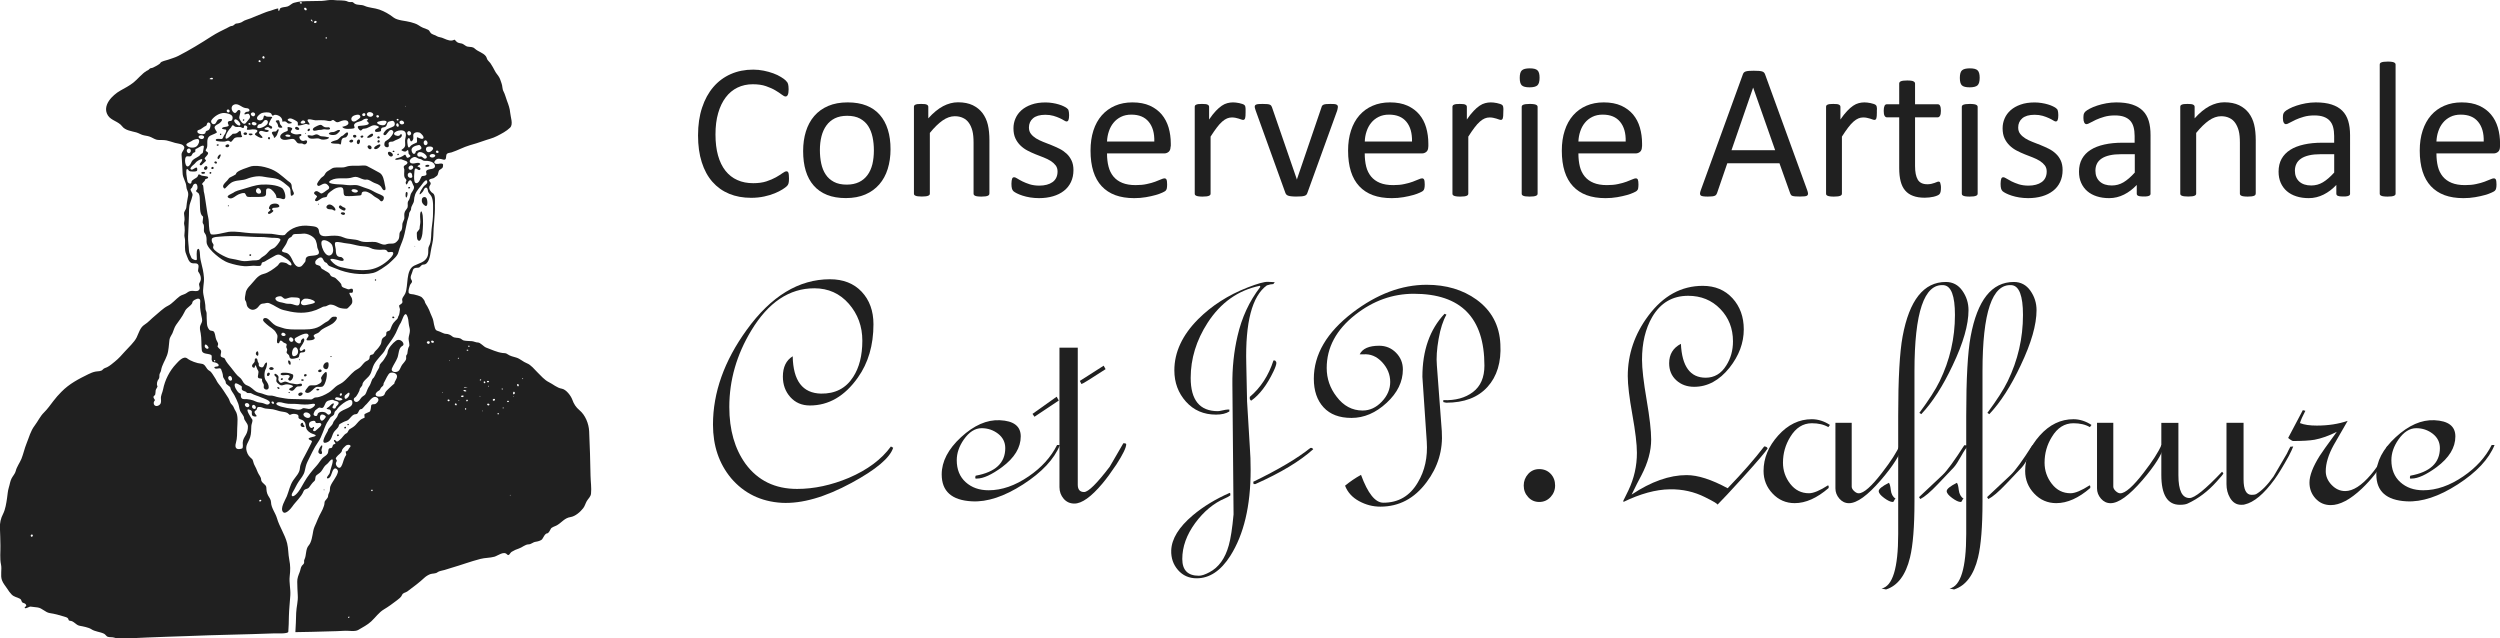 <svg xmlns="http://www.w3.org/2000/svg" width="470" height="120" viewBox="0 0 470 120">
<path fill="#202020" d="M21.53,119.89c-0.42-0.15-0.88-0.04-1.29-0.18c-0.22-0.07-0.43-0.45-0.68-0.57
c-0.75-0.37-1.7-0.38-2.41-0.86c-0.46-0.31-1.58-0.53-2.16-0.63c-0.76-0.14-1.07-0.92-1.87-0.95c-0.27-0.01-0.21-0.26-0.33-0.43
c-0.16-0.22-0.55-0.29-0.79-0.37c-0.89-0.28-1.72-0.5-2.64-0.64c-0.86-0.13-1.4-0.93-2.29-1.06c-0.45-0.06-0.9-0.09-1.34-0.16
c-0.21-0.03-1.03,0.55-1.09,0.2c-0.02-0.16,0.34-0.21,0.29-0.45c-0.04-0.22-0.28-0.37-0.49-0.42c-0.52-0.13-0.28-0.58-0.7-0.81
c-0.56-0.31-1.07-0.31-1.55-0.79c-0.32-0.32-0.59-0.71-0.83-1.09c-0.35-0.54-0.78-1-1-1.62c-0.32-0.91,0.03-2-0.17-2.93
c-0.25-1.11-0.08-2.45-0.11-3.59c-0.02-1.08-0.04-2.16-0.09-3.24c-0.05-0.99,0.15-1.84,0.6-2.71c0.41-0.8,0.6-2,0.73-2.9
c0.11-0.7,0.13-1.37,0.34-2.04c0.19-0.58,0.23-1.13,0.51-1.69c0.21-0.43,0.69-0.94,0.79-1.41c0.16-0.74,0.78-1.58,1.07-2.29
c0.38-0.95,0.58-1.96,0.96-2.88c0.49-1.18,0.73-2.31,1.53-3.37c0.61-0.8,1.03-1.76,1.76-2.47c0.66-0.65,1.18-1.4,1.74-2.13
c0.47-0.62,0.97-1.19,1.52-1.74c1.5-1.53,3.2-2.4,5.09-3.33c0.43-0.21,0.86-0.39,1.32-0.48c0.44-0.09,1.06,0,1.37-0.38
c0.23-0.29,0.57-0.31,0.88-0.48c0.5-0.27,0.94-0.65,1.38-1.01c0.73-0.59,1.29-1.22,1.9-1.91c0.69-0.78,1.75-1.71,2.21-2.64
c0.39-0.8,0.65-1.88,1.47-2.39c0.72-0.45,1.26-1.11,1.94-1.65c0.75-0.6,1.6-1.49,2.45-1.9c0.86-0.42,1.49-1.27,2.28-1.83
c0.41-0.28,0.9-0.3,1.29-0.61c0.34-0.27,0.64-0.39,1.08-0.38c0.36,0.01,0.87,0.16,1.17-0.12c0.47-0.44-0.19-0.93,0.17-1.45
c0.47-0.7,0.12-1.53-0.3-2.11c-0.05-0.08,0.12-0.83,0.09-1.03c-0.1-0.56-0.62-0.45-1.07-0.47c-0.8-0.03-1-1.15-1.28-1.79
c-0.34-0.77-0.14-1.77-0.19-2.58c-0.03-0.42-0.18-0.69-0.11-1.13c0.07-0.45,0.06-0.93,0.02-1.38c-0.04-0.39-0.15-0.54-0.06-0.92
c0.14-0.54-0.01-1-0.04-1.53c-0.02-0.48,0.39-0.73,0.43-1.18c0.06-0.56,0.12-1.06,0.23-1.61c0.08-0.37,0.18-0.79,0.1-1.17
c-0.08-0.39-0.3-0.64-0.32-1.08c-0.04-0.95-0.69-1.63-0.71-2.6c-0.02-1.16-0.14-2.3-0.2-3.46c-0.04-0.67,1.01-1.17,0.25-1.78
c-0.33-0.26-1.06-0.31-1.47-0.43c-0.52-0.15-1.05-0.34-1.58-0.46c-0.53-0.11-1.08-0.06-1.61-0.09c-0.48-0.04-0.87-0.31-1.3-0.51
c-0.45-0.21-0.85-0.27-1.33-0.35c-0.52-0.09-0.97-0.42-1.47-0.56c-0.85-0.23-2.09-0.38-2.65-1.14c-0.69-0.93-2.06-1.08-2.67-2.03
c-1.18-1.84,0.81-3.84,2.35-4.7c0.81-0.45,1.67-0.9,2.4-1.47c0.85-0.67,1.6-1.68,2.52-2.23c0.19-0.11,0.31-0.11,0.47-0.3
c0.24-0.3,0.42-0.16,0.73-0.31c0.25-0.12,1.29-0.63,1.38-0.87c0.12-0.32,1.14-0.49,1.45-0.61c0.62-0.23,1.29-0.4,1.88-0.7
c2.17-1.11,4.25-2.38,6.31-3.71c0.94-0.6,1.94-1.09,2.94-1.58c0.23-0.11,0.62-0.37,0.89-0.37c0.32,0,0.53-0.45,0.85-0.45
c0.29,0,0.96-0.18,1.18-0.38c0.27-0.24,1.18-0.46,1.54-0.62c0.63-0.28,1.3-0.54,1.95-0.8c0.56-0.23,1.16-0.47,1.74-0.61
c0.14-0.03,1.33-0.51,1.44-0.39c0.09,0.09-0.14,0.3,0.05,0.38c0.26,0.1,0.17-0.33,0.3-0.42c0.41-0.3,1-0.21,1.44-0.38
c0.45-0.17,0.73-0.58,1.22-0.69c0.45-0.11,0.87-0.22,1.33-0.25c1.27-0.08,2.55-0.04,3.83-0.09c0.68-0.02,1.6-0.28,2.26-0.16
c0.78,0.13,1.96-0.06,2.66,0.3c0.27,0.14,0.52,0.04,0.8,0.07c0.16,0.01,0.34,0.22,0.46,0.3c0.54,0.34,1.26,0.14,1.84,0.41
c0.83,0.39,1.92,0.39,2.81,0.71c0.96,0.34,1.85,0.85,2.63,1.46c0.8,0.63,2.32,0.63,3.28,0.91c0.48,0.14,1.05,0.29,1.47,0.58
c0.58,0.4,1,0.55,1.66,0.79c0.33,0.12,0.37,0.29,0.54,0.55c0.31,0.46,0.86,0.43,1.26,0.72c0.22,0.16,0.67,0.18,0.93,0.28
c0.54,0.2,1.25,0.6,1.84,0.53c0.6-0.07,0.4-0.38,0.83,0.14c0.25,0.3,0.64,0.35,0.99,0.41c0.44,0.08,0.72,0.5,1.15,0.59
c0.57,0.12,0.92-0.03,1.38,0.39c0.65,0.6,1.54,0.73,2.07,1.43c0.16,0.22,0.18,0.48,0.33,0.7c0.16,0.24,0.41,0.42,0.57,0.67
c0.27,0.42,0.58,0.94,0.8,1.39c0.17,0.35,0.43,0.63,0.65,0.95c0.37,0.52,0.37,0.81,0.59,1.36c0.2,0.49,0.12,1.07,0.38,1.54
c0.31,0.58,0.41,1.15,0.65,1.76c0.27,0.7,0.55,1.48,0.6,2.23c0.06,0.81,0.63,2.18-0.02,2.82c-0.68,0.67-1.59,1.13-2.44,1.57
c-0.86,0.45-1.68,0.6-2.58,0.93c-0.82,0.3-1.71,0.57-2.56,0.81c-1.19,0.35-2.26,0.96-3.43,1.34c-0.35,0.11-0.86,0.06-0.97,0.49
c-0.09,0.36,0.05,1.01-0.55,0.87c-0.58-0.14-1.12-0.37-1.57,0.19c-0.43,0.54,0.2,0.68,0.64,0.6c0.2-0.04,0.87-0.17,0.87,0.18
c0.01,0.65-0.21,0.65-0.65,0.96c-0.31,0.22-0.2,0.82-0.5,1.1c-0.15,0.14-0.34,0.23-0.5,0.37c-0.24,0.21-0.81,0.14-0.96,0.43
c-0.1,0.19,0.21,0.37,0.26,0.53c0.09,0.32-0.18,0.46-0.24,0.73c-0.1,0.49,0.28,1.02,0.68,1.24c0.52,0.29,0.36,1.74,0.37,2.25
c0.05,1.94-0.28,3.81-0.3,5.72c-0.01,1.04-0.34,1.98-0.49,3c-0.1,0.68-0.33,2.43-1.37,2.43c-0.53,0-0.49,0.59-1.06,0.59
c-0.56,0-0.85,0.09-0.97,0.62c-0.12,0.54-0.59,1.12-0.23,1.65c0.34,0.5-0.15,0.64-0.29,1.07c-0.13,0.42-0.29,0.84-0.24,1.29
c0.04,0.38,0.72,0.33,0.98,0.39c0.45,0.1,1,0.25,1.4,0.46c0.15,0.07,0.66,0.7,0.66,0.85c0,0.21,0.38,0.77,0.5,0.97
c0.25,0.45,0.42,0.82,0.58,1.29c0.18,0.51,0.44,0.87,0.54,1.42c0.08,0.42,0.16,0.95,0.3,1.34c0.11,0.32,0.23,0.46,0.55,0.54
c0.43,0.1,1.08,0.54,1.49,0.54c0.48,0,0.89,0.21,1.25,0.51c0.37,0.31,1.02,0.17,1.46,0.35c0.25,0.11,0.41,0.33,0.68,0.39
c0.5,0.11,1.03,0.08,1.53,0.13c0.37,0.04,0.75,0.25,1.11,0.25c0.49,0,1.07,0.78,1.56,0.96c0.98,0.36,2.02,0.87,3.07,1.01
c0.42,0.06,0.59-0.03,0.94,0.23c0.48,0.35,1.11,0.47,1.67,0.64c0.7,0.21,1.27,0.8,1.96,1.06c0.78,0.29,1.43,1.15,2,1.71
c0.63,0.62,1.32,1.44,2.14,1.84c0.77,0.37,1.54,1.09,2.43,1.23c0.81,0.13,1.71,1.31,1.98,2.06c0.29,0.81,0.68,1.43,1.34,1.98
c1.11,0.92,1.76,2.53,1.83,3.97c0.14,2.79,0.2,5.59,0.26,8.38c0.02,1.08,0.21,2.27,0.09,3.35c-0.06,0.58-0.52,0.92-0.8,1.4
c-0.24,0.42-0.37,0.95-0.67,1.33c-0.53,0.69-1.5,1.54-2.39,1.67c-1.08,0.15-1.66,1.02-2.54,1.54c-0.28,0.17-1.05,0.36-1.17,0.69
c-0.06,0.16-0.43,0.82-0.63,0.82c-0.45,0-0.76,0.8-0.97,1.09c-0.23,0.3-0.89,0.46-1.27,0.51c-0.49,0.07-0.82,0.48-1.31,0.48
c-0.62,0-1.22,0.6-1.81,0.78c-0.47,0.14-0.92,0.36-1.34,0.61c-0.36,0.21-0.5,0.92-0.9,0.48c-0.61-0.66-1.72,0.27-2.36,0.45
c-0.84,0.24-1.8,0.19-2.65,0.42c-1.83,0.47-3.62,1.15-5.43,1.67c-0.43,0.13-0.86,0.27-1.29,0.4c-0.34,0.1-1.08,0.21-1.33,0.43
c-0.32,0.29-0.95,0.21-1.34,0.35c-0.34,0.12-0.8,0.39-1.06,0.63c-0.98,0.92-2.2,1.83-3.29,2.64c-0.32,0.23-0.82,0.22-0.98,0.66
c-0.15,0.4-0.63,0.75-0.96,1c-0.76,0.58-1.61,1.21-2.44,1.7c-0.95,0.56-1.58,1.51-2.39,2.26c-0.72,0.67-1.58,1.09-2.43,1.6
c-0.61,0.37-1.79,0.13-2.47,0.16c-1.09,0.06-2.18,0.1-3.27,0.12c-2.03,0.04-4.06,0.14-6.09,0.14c0.09-1.2,0.11-2.41,0.15-3.61
c0.04-1.12,0.38-2.19,0.3-3.3c-0.07-0.85-0.07-1.7-0.1-2.55c-0.02-0.66,0.22-1.22,0.46-1.83c0.15-0.36,0.18-0.89,0.42-1.2
c0.13-0.16,0.38-0.32,0.41-0.54c0.04-0.23-0.06-0.39,0.06-0.62c0.41-0.79,0.18-1.97,0.82-2.67c0.53-0.59,0.7-1.94,0.84-2.71
c0.09-0.52,0.35-1.04,0.56-1.51c0.2-0.45,0.38-0.96,0.61-1.4c0.34-0.66,0.95-1.66,0.95-2.43c0-0.44,0.67-0.71,0.67-1.25
c0-0.29,0.2-0.56,0.29-0.83c0.1-0.31,0.02-0.64,0.13-0.94c0.33-0.91,1.21-1.76,1.43-2.72c0.09-0.39-0.42-0.9-0.76-0.56
c-0.4,0.4-0.38,1.13-0.8,1.59c-0.26,0.28-0.71,0.25-0.41-0.19c0.28-0.41,0.47-0.51,0.51-1.04c0.01-0.16,0.93-2.53,0.22-2.12
c-0.34,0.2-0.54,0.65-0.88,0.88c-0.36,0.25-0.64,0.71-0.85,1.08c-0.27,0.46-0.62,0.63-1.03,0.95c-0.4,0.33-0.12,0.84-0.43,1.11
c-0.45,0.38-0.65,0.76-1.01,1.21c-0.3,0.38-0.82,0.17-1.04,0.74c-0.4,1.04-1.48,1.93-2.11,2.86c-0.24,0.35-1.25,1.55-1.73,1.02
c-0.62-0.69,0.45-2.32,0.71-2.96c0.41-1.03,0.57-2.05,1.2-3c0.49-0.73,1.2-1.36,1.26-2.27c0.04-0.79,0.56-1.7,0.93-2.38
c0.41-0.74,0.75-1.47,1.15-2.22c0.37-0.7,0.14-0.51-0.32-0.79c-0.52-0.32,0.78-0.52,0.89-0.56c0.77-0.25-0.05-0.44-0.28-0.53
c-0.48-0.17-1.05-0.57-1.18-1.07c-0.16-0.6-0.06-1.02-0.6-1.44c-0.26-0.19-0.95-0.24-0.86-0.66c0.1-0.52-0.57-0.58-0.93-0.58
c-0.19,0-0.35,0.06-0.53,0.14c-0.34,0.15-0.13,0-0.39-0.11c-0.34-0.43-1.22-0.4-1.72-0.54c-0.42-0.11-0.8-0.26-1.23-0.34
c-0.47-0.08-0.94-0.08-1.42-0.15c-0.47-0.07-0.7-0.33-1.25-0.29c-0.49,0.03-0.18,0.45-0.55,0.64c-0.48,0.25-0.12,0.67,0.1,0.93
c0.3,0.37-0.74,0.27-0.82-0.08c-0.14-0.57,0.25-0.73-0.52-1c-1-0.36,0.59,1.89,0.59,1.89c0.1,0.34-0.17,0.8-0.19,1.16
c-0.05,0.71,0,1.45-0.22,2.14c-0.31,0.99-0.99,1.51-0.65,2.66c0.21,0.71,0.48,0.98,1,1.44c0.2,0.17,0.26,0.77,0.4,1.03
c0.27,0.5,0.49,0.97,0.69,1.5c0.15,0.38,0.61,0.88,0.61,1.27c0,0.76,0.96,0.91,0.99,1.56c0.03,0.55,0.05,0.98,0.32,1.48
c0.22,0.39,0.55,0.79,0.56,1.27c0.01,1.05,0.83,2.03,1.11,3c0.46,1.62,1.51,3.08,1.92,4.74c0.25,1,0.19,2.05,0.4,3.07
c0.23,1.14,0.21,2.01,0.08,3.15c-0.13,1.17,0.19,2.37,0.12,3.54c-0.08,1.33-0.24,2.65-0.27,3.99c-0.02,0.96-0.03,1.92-0.11,2.88
c-0.04,0.44-2.35,0.29-2.77,0.31c-5.39,0.21-10.78,0.27-16.16,0.5c-2.54,0.11-5.08,0.14-7.61,0.27c-1.36,0.07-2.72,0.13-4.08,0.16
C22.99,120.01,22.18,120.13,21.53,119.89 M65.7,116.02c0-0.25-0.37-0.01-0.24,0.13C65.54,116.22,65.7,116.1,65.7,116.02
 M6.18,100.69c0-0.33-0.52-0.24-0.38,0.12C5.88,101.02,6.18,100.88,6.18,100.69 M49.07,94.2c0.18-0.22-0.13-0.31-0.26-0.19
C48.57,94.25,48.91,94.39,49.07,94.2 M55.61,92.98c0.69-0.64,1.12-1.52,1.58-2.33c0.6-1.07,1.47-2.16,2.3-3.06
c0.42-0.45,0.73-1.03,1.13-1.45c0.33-0.35,0.73-0.45,0.99-0.89c0.19-0.33-0.01-1,0.5-1c0.6,0,0.23-0.66,0.76-0.75
c0.55-0.1-0.3-0.56-0.05-0.75c0.19-0.15,0.3,0.16,0.41,0.23c0.24,0.14,0.52-0.2,0.68-0.31c0.44-0.32,0.72-0.97,1.19-1.19
c0.39-0.19,0.33-0.6,0.65-0.8c0.39-0.24,0.75-0.43,1.08-0.77c0.41-0.42,0.74-0.95,1.3-1.2c0.65-0.3,0.37-0.07,0.37-0.74
c0-0.24,0.92-0.46,1.06-0.64c0.1-0.13,0.21-0.8,0.21-0.99c0-0.48,0.61-0.27,0.83-0.41c0.46-0.29,0.83-0.89,0.25-1.22
c-0.85-0.47-1.51,0.95-2.15,1.46c-0.14,0.11-0.57,0.73-0.74,0.73c-0.64,0-0.45,0.97-1.1,0.97c-0.75,0-1.05,1.05-1.73,1.25
c-0.42,0.12-0.86,0.37-1.24,0.59c-0.19,0.11-0.17,0.32-0.25,0.49c-0.17,0.33-0.48,0.56-0.72,0.84c-0.62,0.71-0.44,1.85-1.58,2.17
c-1.38,0.39,0.3-2.14,0.3-2.22c0-0.49,0.83-0.95,0.96-1.44c0.16-0.57,0.75-0.91,0.91-1.48c0.33-1.2,2.66-1.15,2.74-2.28
c0.1-1.6-2.38,0.44-2.75,0.97c-0.2,0.29-0.16,0.25-0.44,0.5c-0.26,0.22-0.13,0.52-0.32,0.74c-0.24,0.28-0.59,0.3-0.76,0.67
c-0.14,0.29-0.37,0.53-0.52,0.81c-0.6,1.12-0.92,2.59-1.65,3.62c-0.8,1.12-1.38,2.49-2.01,3.72c-0.28,0.55-0.38,1.18-0.52,1.77
c-0.17,0.74-0.71,1.33-1.13,1.95c-0.43,0.64-0.7,1.32-1.1,1.97C54.58,93.27,54.96,93.58,55.61,92.98 M60.01,85.25
c-0.33-0.23-0.06-0.71,0.06-0.98c0.01-0.03,0.47-0.85,0.52-0.43c0.04,0.29-0.26,0.71-0.12,0.97
C60.65,85.17,60.5,85.59,60.01,85.25 M63.38,81.91c-0.08-0.21,0.16-0.33,0.29-0.19C63.84,81.9,63.47,82.14,63.38,81.91
 M64.73,80.5c-0.08-0.21,0.22-0.39,0.31-0.18C65.13,80.56,64.85,80.6,64.73,80.5 M65.31,79.81c0.03-0.17,0.24-0.17,0.27,0
C65.61,79.99,65.27,79.99,65.31,79.81 M95.99,93.1c-0.05-0.1-0.1-0.1-0.15,0C95.89,93.2,95.94,93.2,95.99,93.1 M70.06,92.19
c0.03-0.15-0.16-0.15-0.24-0.1C69.65,92.2,69.99,92.54,70.06,92.19 M64.13,87.73c0.3-0.46,0.39-1.08,0.61-1.57
c0.09-0.2,0.18-0.42,0.32-0.59c0.14-0.16-0.23-0.72,0.03-0.72c0.34,0,0.45-0.53,0.65-0.71c0.54-0.49-0.37-0.7-0.77-0.32
c-0.22,0.2-0.66,0.59-0.69,0.91c-0.04,0.41-0.75,0.79-1,1.17c-0.13,0.2-0.25,0.3-0.03,0.53c0.19,0.21-0.06,0.4-0.1,0.63
C63.05,87.54,63.74,88.34,64.13,87.73 M45.51,84.32c0.25-0.13,0.11-0.89,0.12-1.08c0.02-0.61,0.3-0.99,0.6-1.5
c0.27-0.47,0.39-1.03,0.38-1.58c-0.02-0.63-0.73-1.08-0.73-1.62c0-0.33-0.59-0.96-0.73-1.29c-0.18-0.44-0.2-0.9-0.35-1.34
c-0.19-0.54-0.47-1.08-0.73-1.6c-0.17-0.34-0.73-1-0.73-1.34c0-0.38-0.9-0.62-0.9-1.06c0-0.44-0.52-0.78-0.52-1.22
c0-0.32-0.22-0.95-0.34-1.25c-0.19-0.48-0.92,0.13-1.24-0.26c-0.25-0.3,0.6-0.24,0.7-0.34c0.31-0.34-0.42-0.72-0.68-0.71
c-0.36-0.16-0.29,0.12-0.52-0.35c-0.15-0.31,0.12-0.9-0.17-1.06c-0.52-0.3-1.64-0.08-1.73-0.87c-0.12-1.07-0.02-2.13-0.21-3.2
c-0.09-0.52-0.26-1.01-0.03-1.54c0.21-0.49,0.39-0.64,0.27-1.23c-0.2-0.95-0.41-1.87-0.35-2.86c0.02-0.28,0.15-0.82-0.32-0.87
c-0.32-0.03-1.14,0.36-1.14,0.74c0,0.27-0.52,0.67-0.71,0.83c-0.43,0.37-0.55,0.48-0.8,1.01c-0.38,0.8-1.04,1.64-1.55,2.36
c-0.33,0.47-0.45,1.04-0.68,1.56c-0.2,0.44-0.49,0.74-0.56,1.23c-0.14,1-0.11,1.93-0.45,2.9c-0.35,1-0.96,1.79-1.13,2.86
c-0.04,0.28-0.23,0.48-0.29,0.74c-0.06,0.25,0.04,0.65-0.15,0.87c-0.27,0.29-0.46,0.97-0.24,1.34c0.08,0.14-0.3,0.55-0.33,0.79
c-0.03,0.25-0.03,0.51-0.08,0.76c-0.05,0.22-0.24,0.22-0.32,0.41c-0.06,0.14,0.07,0.39,0.16,0.5c0.24,0.26-0.06,0.3-0.11,0.55
c-0.11,0.59,0.35,0.88,0.83,0.66c0.55-0.25,0.57-0.7,0.51-1.25c-0.07-0.67,0.28-1.14,0.4-1.79c0.34-1.76,1.22-3.51,2.45-4.8
c0.44-0.47,1.39-1.61,2.12-1.02c0.59,0.47,1.83,0.91,2.58,0.97c0.92,0.07,0.82,0.95,1.6,1.36c0.38,0.2,0.72,0.91,0.98,1.27
c0.26,0.36,0.38,0.76,0.66,1.1c0.7,0.86,1.28,1.79,1.88,2.72c0.29,0.45,0.23,0.83,0.65,1.23c0.39,0.37,0.4,0.77,0.69,1.19
c0.58,0.87,0.35,2.3,0.33,3.28c-0.02,0.89,0.01,1.85-0.24,2.72C44.08,84.19,44.41,84.67,45.51,84.32 M59.42,80.9
c0.22-0.25,1.51-1.06,0.76-1.37c-0.21-0.09-0.82,0.2-0.88-0.21c-0.05-0.38-0.79-0.15-0.95-0.03c-0.63,0.43,0.01,1.47,0.4,1.1
c0.33-0.31,0.38,0.04,0.19,0.28C58.66,81.02,59.15,81.22,59.42,80.9 M60.94,78.82c0.12-0.14,0.43-0.42,0.25-0.61
c-0.18-0.18-0.56-0.38-0.81-0.23C59.9,78.26,60.21,79.67,60.94,78.82 M58.21,78.47c0.6-0.54-0.57-1.23-1.03-0.81
C56.66,78.14,57.8,78.84,58.21,78.47 M59.68,77.96c0.07-0.63,1.14-0.61,1.55-0.37c0.35,0.21,0.43,0.64,0.91,0.15
c0.22-0.22,0.07-0.67-0.21-0.75c-0.16-0.04-0.86-0.08-0.31-0.36c0.36-0.18,0.57-0.62,0.94-0.77c0.48-0.2-0.05,0.62-0.05,0.63
c-0.09,0.33,0.56,0.45,0.62,0.13c0.06-0.35,0.56-0.49,0.53-0.89c-0.03-0.36-0.73-0.33-0.95-0.5c-0.21-0.17-0.78,0.03-1,0.1
c-0.54,0.2-0.55,0.63-0.8,1.07c-0.17,0.3-0.34,0.36-0.67,0.25c-0.4-0.13-0.54,0.24-0.86,0.4c-0.19,0.09-0.44,0.66-0.43,0.84
C58.97,78.25,59.64,78.36,59.68,77.96 M93.79,77.78c0-0.16-0.26-0.21-0.26,0C93.53,77.98,93.79,77.93,93.79,77.78 M90.76,77.26
c-0.05-0.1-0.1-0.1-0.15,0C90.66,77.36,90.71,77.36,90.76,77.26 M56.82,76.82c0.37-0.29,1.08,0.24,1.62-0.01
c0.73-0.33,1.29-1.1,0.09-0.86c-0.83,0.17-1.74,0.1-2.57,0.01c-0.77-0.09-1.63,0.05-2.37-0.14c-0.35-0.09-1.12-0.33-1.46-0.14
c-0.65,0.38,0.61,0.74,0.82,0.79c0.72,0.19,1.37,0.31,2.12,0.4C55.59,76.96,56.34,77.2,56.82,76.82 M87.66,76.88
c0-0.16-0.26-0.21-0.26,0C87.4,77.09,87.66,77.04,87.66,76.88 M48.1,76.65c0.04-0.39-0.53-0.79-0.7-0.32
C47.24,76.79,48.05,77.13,48.1,76.65 M94.7,76.68c0.03-0.08-0.21-0.13-0.21,0.03C94.57,76.83,94.63,76.82,94.7,76.68 M46.7,76.51
c0.45-0.24,0-0.91-0.48-0.7C45.75,76.03,46.27,76.74,46.7,76.51 M85.87,76.03c0-0.13-0.19-0.24-0.3-0.16
C85.32,76.05,85.87,76.44,85.87,76.03 M92,76.13c0.09-0.15-0.18-0.29-0.29-0.25C91.36,76.02,91.83,76.41,92,76.13 M50.6,75.93
c0.65-0.56-1.21-1.09-1.5-1.22c-0.6-0.28-1.26-0.41-1.83-0.75c-0.28-0.17-0.75,0.05-0.91-0.18c-0.19-0.27-0.63-0.21-0.85-0.5
c-0.19-0.25,0.14-0.57-0.21-0.76c-0.23-0.13-0.88-0.59-1.07-0.42c-0.4,0.36,0.35,1.51,0.67,1.75c0.34,0.26,0.4-0.01,0.38,0.57
c-0.01,0.36,0.2,0.62,0.56,0.61c0.75-0.03,1.6,0.12,2.29,0.47c0.39,0.2,0.88,0.17,1.3,0.29C49.82,75.89,50.24,76.24,50.6,75.93
 M51.5,75.83c0.06-0.15-0.09-0.35-0.25-0.35C50.71,75.47,51.36,76.21,51.5,75.83 M67.28,75.49c0.38-0.21,0.49-0.62,0.79-0.87
c0.33-0.28,0.58-0.29,0.75-0.75c0.2-0.53,0.36-0.94,0.68-1.4c0.2-0.28,0.4-1.2,0.64-1.35c0.25-0.16,0.56-0.99,0.71-1.27
c0.14-0.28,0.49-0.7,0.49-1.02c0-0.45,0.64-0.85,0.83-1.22c0.19-0.38,0.66-0.93,0.69-1.34c0.07-0.79,0.97-1.77,1.58-2.21
c0.86-0.62,1.85,0.65,1.21,0.97c-0.75,0.38-0.65,1.5-0.93,2.22c-0.27,0.69-0.72,1.29-1.02,1.97c-0.35,0.81,0.97,0.95,1.36,0.37
c0.22-0.33,0.32-0.69,0.54-1.01c0.21-0.3,0.69-0.75,0.75-1.1c0.04-0.21-0.04-0.44,0.03-0.65c0.04-0.14,0.2-0.21,0.2-0.36
c0-0.22,0.16-1.17,0.31-1.32c0.21-0.2-0.09-1.16-0.08-1.45c0.01-0.52,0.24-0.98,0.25-1.51c0.01-0.45-0.17-0.86-0.21-1.3
c-0.05-0.53-0.1-1.15-0.36-1.63c-0.45-0.82-0.93,1.12-1.12,1.38C75,61.16,74.71,62,74.42,62.59c-0.41,0.83-1.03,1.7-1.58,2.42
c-0.33,0.43-0.46,0.95-0.83,1.36c-0.42,0.47-0.81,0.92-1.2,1.41c-0.43,0.55-0.61,0.89-0.82,1.56c-0.16,0.53-0.27,0.94-0.63,1.38
c-0.3,0.37-1.22,1.04-1.22,1.57c0,0.31-0.52,0.63-0.52,0.93c0,0.26-0.61,1.36-0.84,1.47C66.19,74.99,66.67,75.84,67.28,75.49
 M95.67,75.49c0.05-0.16-0.22-0.18-0.29-0.11C95.19,75.56,95.6,75.72,95.67,75.49 M84.47,75.39c0.21-0.21-0.21-0.41-0.31-0.21
C84.06,75.36,84.32,75.53,84.47,75.39 M87.92,75.37c0.09-0.11-0.01-0.25-0.15-0.22C87.53,75.19,87.68,75.65,87.92,75.37
 M86.29,75.23c-0.16-0.16-0.06,0.24,0.05,0.13C86.33,75.32,86.31,75.27,86.29,75.23 M93.06,75.11c-0.05-0.24-0.5-0.12-0.41,0.13
C92.73,75.46,93.1,75.32,93.06,75.11 M64.14,75.25c0.81-0.31-0.7-0.58-0.87-0.57c-0.21,0.02-0.43,0.37-0.12,0.45
C63.49,75.22,63.78,75.38,64.14,75.25 M54.76,75.01c0.87,0.01,1.75,0.04,2.62,0.06c0.36,0.01,0.72,0.02,1.08,0.03
c0.32,0.01,0.53-0.38,0.89-0.38c0.79,0,1.8-0.52,2.46-0.93c0.48-0.3,0.85-0.7,1.27-1.07c0.4-0.36,0.88-0.5,1.3-0.81
c0.84-0.61,1.45-1.5,2.26-2.15c0.33-0.26,0.75-0.43,1.07-0.72c0.38-0.34,0.7-0.93,1.17-1.15c0.34-0.16,0.61-0.31,0.61-0.73
c0-0.66,0.59-0.32,0.78-0.72c0.23-0.49,0.58-0.64,0.91-1.11c0.16-0.23,0.35-0.46,0.45-0.73c0.12-0.31,0.06-0.7,0.28-0.98
c0.29-0.37,0.75-0.33,0.71-0.92c-0.04-0.59,0.6-0.32,0.76-0.76c0.16-0.43,0.32-0.86,0.59-1.23c0.2-0.27,0.46-0.49,0.69-0.73
c0.2-0.21,0.14-0.45,0.29-0.62c0.13-0.15,0.23-0.98,0.24-1.17c0.02-0.25-0.29-0.69-0.09-0.83c0.36-0.26,0.66-0.36,0.53-0.82
c-0.15-0.52,0.38-0.92,0.57-1.39c0.6-1.46,0.04-4.41,1.67-5.21c0.96-0.48,1.97-0.62,2.45-1.61c0.23-0.48,0.19-0.98,0.2-1.51
c0.01-0.42,0.16-0.54,0.29-0.89c0.31-0.86,0.22-1.98,0.33-2.88c0.13-1.03,0.28-2.06,0.27-3.1c0-0.88,0.12-2.26-0.32-3.06
c-0.22-0.4-0.58-0.57-0.64-1.06c-0.1-0.82-0.62-0.69-0.85,0.01c-0.05,0.16-0.81,1.02-0.71,0.55c0.08-0.38,0.48-0.96,0.69-1.27
c0.22-0.33,0.79-0.51,0.75-0.94c-0.06-0.68-0.68,0.04-0.82,0.25c-0.46,0.68-1.18,1.35-1.46,2.13c-0.15,0.41-0.19,0.72-0.22,1.16
c-0.04,0.55-0.55,0.97-0.55,1.57c0,0.32-0.37,0.55-0.37,0.92c0,0.4-0.26,0.95-0.35,1.35c-0.24,1.02-0.4,2.13-0.7,3.13
c-0.28,0.93-0.73,1.76-0.95,2.69c-0.17,0.74-0.89,1.29-1.41,1.81c-0.53,0.53-1.13,0.92-1.76,1.34c-0.42,0.28-1.08,0.66-1.58,0.78
c-2.15,0.5-4.91,0.08-6.9-0.78c-0.43-0.19-0.89-0.32-1.32-0.52c-0.19-0.09-0.29-0.21-0.39-0.4c-0.17-0.31-0.35-0.2-0.55-0.41
c-0.26-0.28-0.32-0.99-0.92-0.77c-0.3,0.11-0.77,0.48-0.81,0.8c-0.08,0.68,0.52,0.54,0.89,0.79c0.11,0.08,0.2,0.37,0.31,0.47
c0.14,0.14,0.3,0.14,0.44,0.26c0.28,0.23,0.97,0.47,1.1,0.79c0.29,0.71,0.79,0.38,1.23,0.89c0.23,0.26,0.96,0.82,0.96,1.19
c0,0.44,0.72,0.55,1,0.68c0.56,0.25,0.54-0.08,0.97-0.02c0.23,0.03,0.2,0.4,0.17,0.55c-0.06,0.33-0.34,0.19-0.57,0.2
c-0.31,0.01,0.34,0.89,0.37,1c0.14,0.53,0.18,0.95-0.23,1.35c-0.09,0.09-0.55,0.62-0.68,0.64c-0.35,0.06-1.26-0.06-1.58-0.22
c-0.52-0.25-0.84-0.5-1.43-0.54c-0.51-0.03-0.74,0.35-1.19,0.35c-0.26,0-0.52,0.16-0.75,0.28c-0.59,0.3-1.07,0.49-1.69,0.65
c-1.79,0.48-3.5,0.21-5.28-0.25c-0.99-0.25-1.66-0.88-2.62-1.26c-0.56-0.22-0.72,0.03-1.24,0.04c-0.62,0.01-0.75,0.59-1.19,0.9
c-0.52,0.36-1,0.37-1.49-0.04c-0.56-0.47-0.29-0.96-0.64-1.43c-0.22-0.3,0.01-1.02,0.05-1.37c0.06-0.61,0.47-1.1,0.89-1.53
c0.79-0.8,1.31-1.85,2.53-2.12c0.83-0.19,1.91-0.97,2.56-1.52c0.23-0.19,0.32-0.52,0.6-0.63c0.19-0.08,1.06,0.06,1.22,0.23
c0.14,0.16,1,0.65,0.8,0.05c-0.18-0.53-0.96-1.01-1.41-1.29c-0.72-0.45-1.01-0.66-1.79-0.19c-0.46,0.27-0.94,0.52-1.4,0.79
c-0.21,0.12-0.39,0.28-0.63,0.33c-0.51,0.1-0.28,0.36-0.5,0.63c-0.19,0.24-1.1,0.06-1.36,0.07c-0.58,0.02-1.17,0.13-1.75,0.09
c-0.94-0.06-1.99-0.32-2.89-0.61c-0.94-0.31-1.78-0.93-2.53-1.57c-0.64-0.55-1.73-1.6-1.69-2.44c0.02-0.41,0.02-1.06-0.23-1.42
c-0.19-0.28-0.26-0.34-0.27-0.71c-0.01-0.32,0.11-0.95-0.14-1.22c-0.28-0.31,0.18-1.27-0.1-1.44c-0.62-0.38-0.46-2.15-0.52-2.76
c-0.04-0.45,0.04-1.01-0.18-1.43c-0.18-0.34-0.79-0.38-0.39-0.76c0.24-0.22,0.14-1.23-0.3-1.15c-0.53,0.1-0.4,0.66-0.75,0.89
c-0.41,0.27,0.34,0.82,0.25,1.28c-0.1,0.47-0.26,0.97-0.43,1.42c-0.28,0.75-0.24,1.64-0.25,2.42c-0.03,1.31-0.12,2.61-0.16,3.91
c-0.03,0.91,0.13,1.77,0.16,2.65c0.02,0.52,0.29,0.89,0.46,1.36c0.09,0.27,1.02,0.66,1.03,0.29c0.01-0.41-0.16-1.65,0.16-1.92
c0.32-0.27,0.39,0.56,0.4,0.68c0.02,0.61,0.07,1.12,0.22,1.71c0.25,0.95,0.48,1.97,0.55,2.95c0.08,1.07-0.31,2.16-0.1,3.2
c0.17,0.89,0.4,1.73,0.39,2.67c0,0.32,0.2,0.51,0.21,0.83c0.02,0.67,0.01,1.34,0.07,2.01c0.04,0.43,0.15,0.76,0.43,1.1
c0.29,0.35,0.74,0.05,0.95,0.51c0.2,0.42,0.19,0.96,0.38,1.4c0.22,0.5,0.48,0.65,0.23,1.18c-0.07,0.15,0.45,0.57,0.55,0.69
c0.3,0.35-0.02,0.72,0.03,1.12c0.06,0.42,0.67,0.26,0.8,0.59c0.21,0.54,0.81,1.22,1.18,1.67c0.56,0.67,0.97,1.37,1.63,1.85
c0.33,0.24,0.47,0.63,0.7,0.96c0.38,0.52,0.66,0.44,1.17,0.75c0.66,0.41,1,1.01,1.84,1.16c0.63,0.11,1.3,0.54,1.97,0.51
c0.67-0.04,1.07,0.26,1.75,0.35C53.27,74.84,53.98,75.01,54.76,75.01 M56.11,74.29c-0.21-0.38,0.46-0.63,0.72-0.43
C57.15,74.11,56.34,74.72,56.11,74.29 M54.24,73.8c0-0.16,0.26-0.11,0.26,0C54.5,73.9,54.24,73.96,54.24,73.8 M57.42,73.74
c-0.26-0.19,0.44-0.89,0.56-1.08c0.26-0.41,1.17-0.08,1.63-0.31c0.46-0.23,1.14-0.47,0.75-1.2c-0.11-0.21,0.64-1.17,0.9-1.22
c0.47-0.09,0,2.62-0.71,2.77c-0.73,0.16-0.89-0.23-1.53,0.36C58.67,73.38,58.04,74.19,57.42,73.74 M54.54,73.37
c-0.78-0.39,1.15-0.57,0.34-0.92c-0.31-0.13-0.86-0.24-1.19-0.18c-0.47,0.1-0.76,0.34-1.17,0.02c-0.56-0.44-0.64-0.49-0.53-1.15
c0.05-0.32-0.4-0.4-0.4-0.68c0.01-0.44,0.53,0.01,0.6,0.09c0.4,0.41-0.03,0.61,0.22,1.06c0.36,0.64,0.59,0.26,1.06,0.15
c0.4-0.1,0.86,0.3,1.29,0.32c0.4,0.02,0.8,0.19,1.2,0.15c0.25-0.03,0.88-0.3,0.81,0.18c-0.04,0.31-0.62,0.2-0.84,0.25
C55.42,72.82,55.25,73.78,54.54,73.37 M59.67,73.4c-0.43-0.05-0.09-0.42,0.23-0.27C60.23,73.3,59.82,73.42,59.67,73.4
 M49.69,73.06c-0.26-0.27,0.03-0.57-0.14-0.85c-0.21-0.37-0.32-0.49-0.29-0.93c0.01-0.18-0.56-0.08-0.7-0.24
c-0.27-0.31,0.26-1.02-0.08-1.45c-0.24-0.3-0.45-1.5-0.59-0.57c-0.04,0.27-0.72,0.02-0.44-0.47c0.13-0.22,0.38-0.37,0.44-0.62
c0.03-0.11-0.04-0.47,0.1-0.52c0.51-0.21,0.36,0.49,0.55,0.72c0.32,0.39-0.19,0.63,0.48,0.9c0.59,0.23,0.59-0.47,0.88-0.76
c0.57-0.56,0.18,0.9,0.08,1.06c-0.31,0.47-0.37,1.7-0.02,2.17c0.28,0.38,0.56,0.8,0.56,1.3C50.53,73.26,50,73.39,49.69,73.06
 M52.23,73.06c-0.46-0.55,0.74-0.18,0.18,0.08C52.34,73.11,52.28,73.08,52.23,73.06 M56.63,71.45c0-0.25,0.48-0.16,0.48,0
C57.12,71.62,56.63,71.7,56.63,71.45 M54.26,71.44c-0.29-0.3,0.3-0.43,0.19-0.75c-0.12-0.34-0.97-0.15-1.21-0.14
c-0.64,0.02-0.66-0.45,0-0.48c0.67-0.02,1.17,0.04,1.77,0.31C55.39,70.56,54.81,72,54.26,71.44 M52.8,71.35
c-0.08-0.2,0.27-0.36,0.37-0.17C53.27,71.39,52.88,71.56,52.8,71.35 M57.18,70.67c-0.15-0.38,0.46-0.45,0.48-0.16
C57.67,70.73,57.27,70.91,57.18,70.67 M50.26,70.66c-0.19-0.18,0.01-0.67,0.3-0.6C50.99,70.16,50.49,70.9,50.26,70.66
 M59.84,69.85c-0.2-0.24,0.43-0.57,0.59-0.27C60.63,69.92,60.03,70.09,59.84,69.85 M50.82,69.52c-0.52-0.21,0.01-0.64,0.4-0.46
C51.8,69.33,51.2,69.67,50.82,69.52 M61.04,69.33c-0.68-0.37,0.08-1.48,0.65-1.18C61.85,68.23,61.88,69.79,61.04,69.33
 M54.34,68.46c-0.21-0.23-0.32-1.03,0.17-0.57C54.73,68.1,54.71,68.88,54.34,68.46 M56.26,67.62c0-0.07,0.03-0.1,0.09-0.09
C56.56,67.6,56.26,67.86,56.26,67.62 M54.57,67.35c-0.21-0.17-0.12-0.37-0.25-0.57c-0.1-0.16-0.45-0.33-0.44-0.55
c0.01-0.2,0.16-0.4,0.09-0.61c-0.09-0.26-0.23-0.31-0.11-0.62c0.17-0.47-0.26-0.42-0.55-0.61c-0.15-0.09-0.38-0.45-0.6-0.34
c-0.21,0.1-0.13,0.61-0.51,0.47c-0.26-0.09-0.05-1-0.04-1.17c0.03-0.41-0.09-0.45-0.26-0.79c-0.37-0.73-1.23-1.05-1.81-1.63
c-0.15-0.15-0.63-0.52-0.63-0.76c0-0.52,0.66-0.42,0.92-0.21c0.5,0.4,0.86,0.91,1.43,1.23c0.4,0.22,0.9,0.3,1.32,0.46
c0.9,0.33,2.09,0.29,3.06,0.29c1.29,0,2.74,0.08,3.89-0.58c0.5-0.28,0.93-0.69,1.45-0.93c0.4-0.19,0.68-0.82,1.1-0.88
c1.42-0.19,0.37,0.97-0.14,1.31c-0.61,0.41-1.34,0.67-1.96,1.08c-0.36,0.23-0.45,0.55-0.86,0.71c-0.2,0.08-0.58,0.2-0.69,0.42
c-0.1,0.19,0.22,0.31,0.19,0.51c-0.06,0.41-1.14,0.44-1.41,0.4c-0.43-0.05,0.28-0.69,0.26-0.87c-0.12-1-2.05,0.19-2.38,0.36
c-0.88,0.44,0.93,1.76,0.93,0.68c0-0.26,0.54-0.82,0.63-0.35c0.09,0.44-0.55,1.21-0.76,1.56c-0.1,0.16-0.16,0.4-0.01,0.55
c0.27,0.27,0.5-0.18,0.74-0.25c0.24-0.07,0.25,0.25,0.18,0.38c-0.14,0.27-0.51,0.18-0.74,0.23c-0.49,0.1-0.19,0.87-0.61,0.97
C55.62,67.35,54.89,67.59,54.57,67.35 M55.59,66.87c0.93-0.48,0.25-2.14-0.4-1.39C54.82,65.92,54.66,67.35,55.59,66.87
 M55.12,64.06c0.19-0.39-0.48-0.88-0.7-0.52C54.11,64.04,54.87,64.59,55.12,64.06 M53.61,63.09c0.33-0.24-0.36-0.73-0.61-0.47
C52.62,63.01,53.27,63.34,53.61,63.09 M62.12,67.07c0-0.12,0.06-0.16,0.18-0.12C62.43,67.03,62.23,67.25,62.12,67.07 M48.2,66.74
c-0.31-0.33,0.17-0.91,0.31-0.61C48.63,66.39,48.65,67.22,48.2,66.74 M73.76,59.74c-0.06-0.17,0.1-0.31,0.25-0.21
C74.38,59.75,73.85,59.97,73.76,59.74 M70.48,52.7c-0.07-0.12,0.09-0.27,0.2-0.16C70.82,52.67,70.6,52.89,70.48,52.7 M77.92,46.31
c0.04-0.09,0.08-0.1,0.15-0.05C78.03,46.35,77.98,46.37,77.92,46.31 M78.53,45.1c-0.2-0.25-0.14-0.92-0.17-1.25
c-0.03-0.32,0.53-0.6,0.53-0.95c0-0.38,0.14-0.82,0.14-1.24c0-0.53-0.15-1.3,0.05-1.8c0.21-0.49,0.38,0.62,0.39,0.68
c0.03,0.54,0.08,1.07,0.06,1.6c-0.02,0.6-0.06,1.2-0.12,1.8C79.38,44.2,79.09,45.79,78.53,45.1 M79.7,38.52
c-0.33-0.32-0.45-0.56-0.39-1.03c0.06-0.49,0.71-0.64,0.91-0.14C80.42,37.85,80.48,39.25,79.7,38.52 M65.44,74.67
c0.42-0.49,0.38-1.23-0.22-0.62c-0.19,0.19-0.44,0.23-0.44,0.55C64.77,75.21,65.18,74.97,65.44,74.67 M87.16,74.49
c0.04-0.23-0.4-0.11-0.45-0.07C86.5,74.6,87.11,74.8,87.16,74.49 M72.13,74.34c0.21-0.18,0.18-0.3,0.29-0.52
c0.16-0.33,0.51-0.59,0.76-0.85c0.09-0.1,0.94-0.87,0.94-0.83c0.07-0.54,0.52-0.88,0.52-1.39c0-0.59-0.77-0.8-1.27-0.66
c-0.41,0.12-0.85,1.29-1.08,1.66c-0.09,0.14-0.19,0.32-0.19,0.49c0,0.32-0.3,0.42-0.47,0.65c-0.18,0.24-0.13,0.42-0.43,0.57
c-0.24,0.12-0.63,0.44-0.58,0.75C70.69,74.75,71.86,74.58,72.13,74.34 M90.31,74.5c-0.05-0.1-0.1-0.1-0.15,0
C90.22,74.6,90.26,74.6,90.31,74.5 M96.59,74.5c-0.06-0.06-0.11-0.04-0.15,0.05C96.5,74.6,96.55,74.59,96.59,74.5 M64.26,74.24
c0.13-0.29-0.2-0.45-0.35-0.16C63.76,74.4,64.12,74.54,64.26,74.24 M96.74,74.03c0.16-0.19-0.08-0.53-0.23-0.32
C96.38,73.88,96.47,74.34,96.74,74.03 M83.29,73.76c-0.05-0.1-0.1-0.1-0.15,0C83.19,73.86,83.24,73.86,83.29,73.76 M87.65,73.56
c0.13-0.13-0.38-0.38-0.51-0.18C87.04,73.54,87.55,73.66,87.65,73.56 M94.53,73.17c0-0.13-0.06-0.16-0.19-0.12
C94.22,73.13,94.42,73.35,94.53,73.17 M87.84,72.79c0.41,0-0.99-0.13-0.55,0.06C87.42,72.92,87.69,72.79,87.84,72.79 M91.92,72.56
c-0.1-0.07-0.15-0.04-0.14,0.09C91.88,72.72,91.93,72.69,91.92,72.56 M97.52,72.5c0.08-0.24-0.22-0.45-0.31-0.18
C97.16,72.48,97.42,72.82,97.52,72.5 M91.24,71.94c0.05-0.13-0.14-0.33-0.26-0.21C90.79,71.91,91.13,72.21,91.24,71.94
 M91.94,71.77c0.06-0.17-0.39-0.25-0.4-0.04C91.54,71.93,91.89,71.93,91.94,71.77 M43.49,71.53c0.37-0.2-0.06-1.14-0.47-0.77
C42.7,71.05,43.09,71.74,43.49,71.53 M90.46,71.42c0-0.25-0.35-0.03-0.25,0.08C90.28,71.57,90.46,71.52,90.46,71.42 M98.31,71.14
c-0.04-0.01-0.08-0.02-0.12-0.03c-0.04,0.12,0,0.17,0.13,0.16C98.36,71.18,98.36,71.14,98.31,71.14 M40.46,67.88
c0.07-0.12-0.09-0.27-0.2-0.17C40.13,67.85,40.34,68.07,40.46,67.88 M84.56,67.81c-0.05-0.1-0.1-0.1-0.15,0
C84.46,67.91,84.51,67.91,84.56,67.81 M86.23,67.28c-0.07-0.05-0.12-0.04-0.15,0.04C86.02,67.57,86.39,67.44,86.23,67.28
 M88.04,65.87c0.1-0.17-0.42-0.19-0.3,0.01C87.84,65.97,87.94,65.97,88.04,65.87 M39.21,65.4c0.04-0.19-0.52-0.85-0.67-0.56
C38.25,65.38,39.13,65.84,39.21,65.4 M88.3,65.09c0-0.15-0.3-0.15-0.3,0C88,65.24,88.3,65.24,88.3,65.09 M80.77,64.49
c0.16-0.35-0.32-0.45-0.51-0.21C80.13,64.45,80.59,64.89,80.77,64.49 M81.46,64.42c0.33-0.13-0.05-0.42-0.25-0.39
C80.91,64.08,81.06,64.57,81.46,64.42 M56.07,57.4c0.34-0.13,0.35-0.88,0.29-1.19c-0.06-0.34-1.08-0.29-1.29-0.31
c-0.53-0.04-0.79,0.12-1.28,0.25c-0.57,0.15-0.59-0.49-1.17-0.46c-0.36,0.02-1.14,0.21-0.74,0.71c0.37,0.45,1.06,0.41,1.57,0.58
c0.46,0.16,0.69,0.12,1.16,0.14C55.04,57.14,55.69,57.53,56.07,57.4 M58.03,57.24c0.16-0.03,1.42-0.22,1.14-0.55
c-0.35-0.4-1.35-0.61-1.85-0.54c-0.37,0.05-1.02,0.67-0.62,1.07C57.01,57.54,57.69,57.31,58.03,57.24 M69.03,50.75
c1.41-0.11,2.68-0.74,3.75-1.64c0.27-0.22,1.3-1.15,1.14-1.58c-0.11-0.3-0.63-0.11-0.84-0.12c-0.27-0.01-0.3-0.32-0.51-0.41
c-0.27-0.13-0.85-0.03-1.15-0.04c-0.65-0.03-1.23-0.05-1.81-0.36c-0.5-0.27-1.39-0.28-1.94-0.36c-0.82-0.13-1.63-0.42-2.45-0.48
c-0.66-0.05-1.41-0.33-2.06-0.25c-0.41,0.05-0.05,1.11-0.04,1.35c0.04,0.7,0,1.46,0.97,1.46c0.22,0,0.73,0.51,0.44,0.68
c-0.25,0.14-0.81-0.05-1.05-0.13c-0.04-0.01-1.85-0.56-1.23,0.16c0.5,0.58,1.07,1.01,1.82,1.19C65.7,50.6,67.33,50.89,69.03,50.75
 M56.63,50.07c0.19-0.1,0.52-0.59,0.68-0.77c0.29-0.32-0.04-0.63,0.4-1c0.47-0.39,2.22-0.03,2.25-0.8
c0.01-0.44-0.34-0.78-0.34-1.21c0-0.26-0.16-0.85-0.26-1.09c-0.34-0.78-1.62-1.39-2.43-1.27C56.44,44,55.95,43.96,55.46,44
c-0.61,0.05-0.42,0.44-0.82,0.61c-0.53,0.22-0.58,0.7-0.8,1.16c-0.22,0.45-0.54,0.8-0.79,1.23c-0.21,0.36,0.41,0.46,0.66,0.51
c0.55,0.11,0.9,0.65,1.13,1.11C55.15,49.26,55.65,50.57,56.63,50.07 M47.51,48.96c0.34-0.03,1.08,0.05,1.35-0.25
c0.4-0.45,0.82-0.54,1.23-0.96c0.48-0.49,0.6-0.8,1.27-1.05c0.48-0.18,1.06-1.01,1.31-1.46c0.34-0.62-1.19-0.52-1.46-0.53
c-0.67-0.02-1.34-0.16-2.01-0.15c-1.32,0.01-2.58-0.09-3.89-0.15c-1.35-0.07-2.71-0.04-4.05,0.08c-0.41,0.03-1.01,0.04-1.35,0.3
c-0.19,0.14-0.1,0.65,0,0.81c0.28,0.48,0.29,0.32,0.16,0.82c-0.2,0.73,2.55,2.06,3.13,2.16c0.72,0.13,1.5,0.27,2.21,0.46
C46.07,49.19,46.84,49.01,47.51,48.96 M46.92,48.06c-0.17-0.2,0.14-0.34,0.26-0.22C47.33,47.98,47.08,48.25,46.92,48.06
 M62.33,47.84c0.44-0.41,0.34-1.25,0.11-1.76c-0.21-0.47-1.33-1.18-1.85-0.84C59.96,45.66,61.19,48.88,62.33,47.84 M72.67,45.91
c0.78-0.27,1.3,0.13,1.9-0.47c0.36-0.36,0.46-0.54,0.5-1.04c0.02-0.31,0-0.73,0.27-0.95c0.29-0.23,0.29-0.91,0.3-1.24
c0.01-0.46,0.39-0.86,0.38-1.26c0-0.41-0.08-0.75,0.1-1.16c0.12-0.27,0.45-0.59,0.51-0.83c0.12-0.49-0.14-0.82,0.19-1.27
c0.32-0.44,0.24-0.97,0.52-1.42c0.27-0.44,0.75-0.96,0.34-1.47c-0.16-0.2-0.27-1.34-0.87-0.74c-0.05,0.05-0.44,1.19-0.54,0.27
c-0.02-0.22,0.2-0.25,0.12-0.51c-0.05-0.17-0.22-0.27-0.3-0.43c-0.21-0.48-0.05-1.02-0.08-1.53c-0.01-0.15-0.11-0.29-0.11-0.44
c0-0.38,0.42-0.37,0.6-0.6c0.45-0.53-0.62-0.66-0.83-0.79c-0.4-0.23-0.82,0.07-1.24,0.01c-0.28-0.04-0.03-0.24,0.08-0.27
c0.69-0.16,0.97-0.25,1.53-0.65c0.34-0.24,0.26,0.7,0.69,0.53c0.91-0.36,0.1-0.47,0.07-0.87c-0.01-0.18,0.02-0.88-0.39-0.39
c-0.17,0.2-0.52,0.08-0.7,0c-0.46-0.19-0.14-0.26,0.08-0.44c0.57-0.45,0.35-0.86,0.36-1.49c0.01-0.46,0.24-0.89,0.14-1.38
c-0.23-1.12-2.59-0.37-2.15,0.22c0.17,0.23,0.9,0.38,1.07,0.07c0.23-0.42,0.58,0.08,0.11,0.5c-0.34,0.31-0.92,0.41-1.32,0.68
c-0.2,0.14-0.45,0.04-0.67,0.12c-0.44,0.16-0.22,0.42-0.23,0.74c-0.01,0.47-0.83,0.3-0.84-0.17c-0.02-0.8,0.34-0.68,0.85-1.12
c0.22-0.19,1.07-1.13,0.79-1.47c-0.57-0.71-1.06,0.47-1.37,0.7c-0.13,0.1-0.39,0.09-0.44-0.1c-0.06-0.21,0.32-0.63,0.45-0.76
c0.35-0.37,1.03-0.47,1.46-0.74c0.45-0.28,0.17-1.21-0.4-1.01c-0.25,0.09-0.57,0.05-0.73,0.31c-0.21,0.33-0.08,0.66-0.54,0.84
c-0.24,0.09-0.52,0.02-0.66,0.29c-0.11,0.21,0.1,0.4-0.18,0.52c-0.23,0.1-1.25,0.28-0.94-0.29c0.14-0.26,1.2-0.44,0.36-0.76
c-0.86-0.33-1.23,0.19-1.99,0.46c-0.22,0.08-0.42,0.06-0.63,0.1c-0.21,0.04-0.27,0.33-0.48,0.33c-0.26,0-0.84-0.77-0.36-0.86
c0.5-0.09,2.78-0.04,1.48-0.95c0.7-0.48-0.26-0.55-0.68-0.2c-0.44,0.37-1.07,0.3-1.51,0.68c-0.56,0.49,0.49,0.9-0.58,0.98
c-0.43,0.03-1.56,0.18-1.82-0.36c0.01,0.03,1.19-0.2,1.17-0.69c-0.03-0.71-0.93-0.55-1.35-0.4c-0.33,0.11-0.62,0.36-0.98,0.18
c-0.36-0.18-0.44-0.55-0.88-0.23c-0.28,0.21-0.91-0.05-1.27-0.07c-0.55-0.03-1.12-0.04-1.67,0c-0.3,0.02-1.48-0.41-1.53-0.04
c-0.05,0.31,0.36,0.5,0.36,0.79c0,0.21-0.56-0.12-0.72-0.07c-0.54,0.15-0.9,0.31-1.48,0.3c0-0.47,0.1-0.66-0.34-0.89
c-0.39-0.21-1.09-0.7-1.52-0.29c-0.4,0.39,1.57,0.63,0.34,0.81c-0.38,0.06-0.41-0.14-0.69-0.33c-0.18-0.13-0.5-0.06-0.71-0.03
c0.12-0.73-0.67-1.3-1.39-1.29c-0.15,0-0.38,0.28-0.52,0.1c-0.12-0.15-0.1-0.31-0.28-0.41c-0.41-0.23-1.2-0.16-1.64-0.02
c-0.29,0.09-0.84,0.56-0.91,0.84c-0.15,0.61,0.8,0.69,1.09,0.32c0.2-0.26,0.05-0.97,0.59-0.55c0.24,0.19,1.43-0.05,1.12,0.29
c-0.21,0.24-0.42,0.73-0.54,1.01c-0.21,0.51,0.27,0.39,0.51,0.63c0.12,0.12,0.08,0.37-0.1,0.41c-0.19,0.04-0.37-0.23-0.54-0.3
c-0.18-0.07-0.53,0.12-0.65,0.21c-0.34,0.25,0.4,0.31,0.5,0.33c0.51,0.14,0.04,0.4-0.26,0.38c-0.34-0.02-1.19-0.51-1.36,0.08
c-0.09,0.29,1.04,0.96,0.54,1.03c-0.34,0.05-0.93-0.34-1.19-0.53c-0.39-0.28,0.31-0.44,0.35-0.75c0.04-0.36-0.73-0.32-0.91-0.33
c-0.14,0-1.09,0.2-1.08-0.01c0.01-0.21,0.19-0.3,0.05-0.53c-0.1-0.17-0.56-0.34-0.57-0.02c-0.03,0.58-0.42,0.18-0.7,0.12
c-0.37-0.07-0.84,0.12-1.14-0.17c-0.46-0.43-0.44,0.14-0.7,0.36c-0.33,0.27-0.85,1.13-0.92,1.56c-0.23,1.22,1.3-0.47,1.34-0.48
c0.65-0.03,0.67,0,1.17-0.45c0.46-0.42,0.35,0.61,0.47,0.74c0.47,0.5-0.53,0.35-0.78,0.37c-0.72,0.06-0.66,0.4-1.09,0.79
c-0.22,0.2-0.33-0.08-0.52-0.13c-0.29-0.07-0.53,0.13-0.81,0.15c-0.23,0.02-1.54,0-1.62-0.22c-0.18-0.46,0.93-0.24,1.1-0.27
c0.29-0.06,0.31-0.59,0.51-0.78c0.14-0.13,0.56-0.98,0.22-1c-0.2-0.01-1.11-0.11-0.43-0.42c0.16-0.07,1.16-0.1,1-0.41
c-0.19-0.37-0.29-0.78,0.36-0.78c0.36,0,0.46-0.55,0.36-0.82c-0.17-0.48-1.11-0.66-1.54-0.68c-0.87-0.04-1.91,0.65-2.39,1.33
c-0.26,0.37,0.16,0.95,0.6,0.74c0.37-0.18,0.35-0.82,0.88-0.92c0.93-0.17,0.32,0.55-0.02,0.8c-0.29,0.21-0.78,0.33-0.88,0.7
c-0.08,0.3,0.47,0.95,0.45,0.97c-0.39,0.41-1.3,0.48-1.61,0.94c-0.46,0.68,0.02,1.64-0.43,2.25c-0.37,0.5,0.52,0.4,0.34,0.87
c-0.1,0.27-0.37,0.47-0.54,0.7c-0.24,0.3,0.14,0.32,0.17,0.62c0,0.02-0.75,0.71-0.84,0.79c-0.1,0.09-0.34,0.06-0.35-0.11
c-0.02-0.18,0.32-0.46,0.39-0.61c0.38-0.76-0.48-0.23-0.71-0.1c-0.42,0.23-0.5,0.54-0.91,0.83c-0.21,0.15-0.86,0.8-0.25,0.86
c0.24,0.02,0.92-0.67,1-0.27c0.1,0.47-0.05,0.6-0.5,0.62c-0.27,0.01-0.55,0-0.81-0.04c-0.31-0.05-0.26-0.27-0.5-0.41
c-0.48-0.27-0.07,2.16,0.02,2.38c0.14,0.34,0.73,0.57,0.73,0.01c0-0.34,0.87-0.69,1.05-0.88c0.32-0.34,0.09-0.77,0.74-0.35
c0.26,0.17,1.26,0.11,1.33,0.35c0.1,0.38-0.63,0.19-0.6,0.6c0.01,0.17-0.85,0.69-0.39,0.86c0.12,0.05,0.14,1.06,0.18,1.22
c0.17,0.62,0.23,1.27,0.34,1.9c0.17,1,0.27,2.04,0.5,3.03c0.21,0.93,0.01,2.18,0.44,3.04c0.22,0.45,2.88-0.31,3.39-0.37
c1.41-0.16,2.79,0.17,4.19,0.25c1.29,0.07,2.58,0.06,3.87,0.12c0.43,0.02,2.29,0.48,2.55,0.16c1.1-1.36,2.88-1.87,4.59-1.65
c0.78,0.1,1.7,0.05,1.78,0.94c0.12,1.37,1.42,0.95,2.4,0.91c0.84-0.03,1.52-0.01,2.28,0.34c0.96,0.43,2.05,0.21,3,0.63
c0.86,0.38,2.07,0.1,3,0.22C71.29,45.63,72.04,46.21,72.67,45.91 M64.36,40.36c-0.53-0.22-0.24-0.5,0.19-0.44
C65.12,39.99,64.85,40.56,64.36,40.36 M50.38,40.08c-0.11-0.28,0.6-0.44,0.46-0.71c-0.09-0.03-0.17-0.07-0.25-0.11
c-0.1-0.17,0.08-0.46,0.15-0.6c0.23-0.43,1.33-0.53,1.64-0.17c0.6,0.69-0.95,0.51-1.07,0.61c-0.52,0.4,0.27,0.32,0.03,0.65
C51.23,39.89,50.53,40.49,50.38,40.08 M64.22,39.4c-0.21-0.12-0.67-0.35-0.45-0.66c0.22-0.32,0.43,0.03,0.67,0.16
c0.22,0.13,0.66,0.16,0.49,0.53C64.79,39.75,64.43,39.51,64.22,39.4 M62.6,39.46c-0.34-0.22-0.8,0.02-1.13-0.3
c-0.26-0.25,0.02-0.61,0.3-0.69c0.43-0.12,0.84,0.22,1.09,0.51C63.16,39.33,63.18,39.84,62.6,39.46 M42.83,38.71
c0.07-0.14,0.14-0.15,0.21-0.03C43.04,38.84,42.8,38.79,42.83,38.71 M59.77,38.39c0-0.07,0.03-0.1,0.09-0.09
C60.07,38.36,59.77,38.62,59.77,38.39 M71.43,37.67c-0.3-0.4-0.89-0.55-1.25-0.89c-0.32-0.3-0.78-0.56-1.19-0.72
c-0.29-0.11-1-0.12-1,0.33c0,0.39-0.32,0.35-0.61,0.38c-0.76,0.07-1.54,0.13-2.3,0.09c-0.94-0.05-0.02-1.66-1.07-1.66
c-0.46,0-0.96,0.17-1.34,0.43c-0.27,0.18-0.98,0.67-1.08,0.95c-0.22,0.63-0.2,0.4-0.87,0.58c-0.35,0.09-0.95,0.69-1.24,0.66
c-0.66-0.08,0.18-0.75,0.12-0.91c-0.09-0.23-0.88-0.47-0.4-0.87c0.37-0.31,0.81,0.13,1.09,0.3c0.31,0.19,0.98-0.51,1.26-0.65
c0.48-0.24,0.4-0.6,0.06-0.92c-0.36-0.34-0.58-0.31-1.01-0.13c-0.3,0.13-0.82,0.61-0.98,0.04c-0.07-0.24,0.52-0.97,0.7-1.17
c0.24-0.27,0.56-0.35,0.73-0.69c0.2-0.41,0.4-0.57,0.83-0.81c0.28-0.15,0.57-0.43,0.89-0.48c0.59-0.09,1.2-0.01,1.79-0.06
c0.35-0.03,0.69-0.21,1.05-0.26c0.58-0.08,1.21-0.05,1.79-0.05c0.48,0,1.2-0.15,1.63,0.07c0.78,0.39,1.53,0.83,2.3,1.24
c0.73,0.38,0.87,1.5,1.02,2.25c0.03,0.17,0.24,0.84,0.06,0.98c-0.39,0.3-0.64-0.46-0.79-0.63c-0.38-0.42-0.81-0.51-1.3-0.71
c-0.47-0.19-0.95-0.67-1.49-0.59c-0.54,0.08-1.15-0.35-1.67-0.48c-0.48-0.13-0.83,0.07-1.29,0.16c-1.18,0.24-2.45-0.17-3.59,0.41
c-1.44,0.74,1.41,0.81,1.72,0.81c0.63,0.02,1.24,0.16,1.87,0.15c0.56-0.01,1.12-0.11,1.65,0.09c0.59,0.22,1.18,0.44,1.78,0.63
c0.58,0.19,1.02,0.54,1.57,0.77c0.24,0.1,1.17,0.45,1.26,0.69C72.31,37.42,71.82,38.21,71.43,37.67 M67.09,36.15
c0.66-0.34-0.48-0.71-0.83-0.55C65.69,35.87,66.65,36.38,67.09,36.15 M52.97,37.37c-0.28-0.12-0.6-0.13-0.9-0.16
c-0.23-0.03-0.04-0.19-0.15-0.34c-0.06-0.44-0.79-1.3-1.23-1.41c-0.69-0.17-0.67,0.22-0.67,0.68c0.06,0.61-0.14,0.82-0.75,0.86
c-0.56,0.04-1.12,0.03-1.68,0.02c-0.25-0.01-0.96,0.08-1.18-0.09c-0.17-0.14-0.25-0.61-0.48-0.64c-0.34-0.04-0.8,0.13-1.1,0.26
c-0.46,0.18-1.14,0.93-1.69,0.72c-1.02-0.39,0.58-0.9,0.73-1.03c0.4-0.33,1.25-0.54,1.74-0.67c1.16-0.33,2.3-0.78,3.52-0.86
c1.14-0.07,2.9,0.02,3.89,0.64C53.5,35.64,54.18,37.89,52.97,37.37 M49,36.32c0.33-0.4-0.37-1.35-0.77-0.78
C47.86,36.07,48.49,36.65,49,36.32 M76.29,37.04c-0.07-0.14-0.12-1.27,0.29-0.87c0.12,0.12-0.01,0.99-0.22,0.97
C76.35,37.11,76.32,37.08,76.29,37.04 M54.68,36.73c-0.15-0.68,0.13-1.2-0.49-1.71c-0.49-0.41-1.28-1.08-1.88-1.31
c-0.63-0.24-1.33-0.25-1.99-0.36c-0.77-0.12-1.35-0.29-2.17-0.18c-0.66,0.09-1.16,0.22-1.76,0.46c-0.8,0.32-1.63,0.2-2.48,0.51
c-0.7,0.25-1.07,0.78-1.56,1.25c-0.23,0.21-0.46-0.27-0.41-0.45c0.11-0.41,0.55-0.73,0.81-1.04c0.16-0.18,0.24-0.36,0.44-0.51
c0.16-0.11,1.19-0.54,1.19-0.71c0-0.43,1.46-0.95,1.78-1.05c0.52-0.15,0.95-0.41,1.5-0.43c1.05-0.05,1.81,0.1,2.8,0.41
c1.52,0.48,2.42,1.36,3.65,2.39c0.17,0.14,0.43,0.28,0.56,0.46c0.24,0.33,0.13,0.64,0.23,0.98c0.07,0.23,0.21,0.54,0.32,0.77
C55.41,36.63,54.72,36.94,54.68,36.73 M76.76,35.37c-0.11-0.18,0.2-0.29,0.3-0.19C77.22,35.35,76.88,35.57,76.76,35.37
 M37.89,32.59c-0.25-0.31,0.53-0.35,0.63-0.19C38.69,32.67,38.03,32.77,37.89,32.59 M39.4,32.58c-0.08-0.21,0.17-0.33,0.29-0.19
C39.87,32.58,39.49,32.82,39.4,32.58 M38.4,31.83c-0.19-0.23,0.23-0.76,0.49-0.56C39.23,31.56,38.71,32.2,38.4,31.83 M39.73,31.7
c-0.11-0.29,0.43-0.51,0.43-0.12C40.16,31.85,39.87,31.81,39.73,31.7 M40.34,30.64c-0.17-0.2,0.19-0.41,0.35-0.24
C40.99,30.72,40.54,30.88,40.34,30.64 M40.9,29.76c-0.13-0.33,0.66-1.09,0.59-0.55C41.47,29.33,41.1,30.28,40.9,29.76
 M73.15,29.25c-0.47-0.5-0.14-0.98,0.43-0.56C74.25,29.18,73.59,29.72,73.15,29.25 M74.7,29.05c0-0.13,0.2-0.24,0.28-0.09
C75.06,29.14,74.7,29.31,74.7,29.05 M73.84,28.53c-0.12-0.2,0.19-0.24,0.28-0.16C74.29,28.5,73.95,28.69,73.84,28.53 M69.27,27.91
c-0.47-0.48,0.15-0.83,0.5-0.4C70.05,27.87,69.64,28.29,69.27,27.91 M70.4,27.97c-0.36-0.26,0.73-0.84,0.95-0.83
C71.92,27.17,70.89,28.33,70.4,27.97 M42.5,27.63c-0.37-0.22,0.16-0.57,0.41-0.48C43.38,27.34,42.88,27.86,42.5,27.63
 M40.76,27.34c-0.13-0.21,0.21-0.23,0.31-0.18C41.29,27.3,40.87,27.52,40.76,27.34 M63.76,27.04c-0.04-0.04-2.09,0.04-1.41-0.37
c0.31-0.19,0.62-0.22,0.96-0.34c0.44-0.15,0.66-0.69,1.07-0.8c0.23-0.06,0.75-0.83,0.99-0.6c0.23,0.21-0.15,0.83-0.39,0.9
c-0.4,0.11-0.59,0.02-0.77,0.5C64.13,26.54,64.2,27.52,63.76,27.04 M56.93,27.04c-0.27-0.17-0.65,0.02-0.92-0.12
c-0.37-0.19-0.44-0.74-0.92-0.8c-0.58-0.08-1.8,0.53-2.31-0.14c-0.44-0.58,0.6-1.17,1.06-1.28c0.74-0.16-0.4-1.09,0.79-0.74
c0.39,0.11,0.39,0.27,0.16,0.54c-0.39,0.46,0.21,0.62,0.61,0.73c0.35,0.1,0.64,0.01,0.99-0.03c0.37-0.04,0.35,0.36,0.02,0.41
c-0.37,0.06,0.11,1.14,0.82,0.84C58.13,26.08,57.71,27.54,56.93,27.04 M54.57,25.63c0.24-0.23-0.62-0.47-0.88-0.22
C53.44,25.64,54.34,25.86,54.57,25.63 M67.18,27.02c-0.22-0.22-0.03-0.86,0.33-0.79C67.9,26.31,67.57,27.42,67.18,27.02
 M65.8,26.74c-0.37-0.22,0.16-0.57,0.41-0.48C66.69,26.44,66.19,26.97,65.8,26.74 M71.02,26.77c-0.2-0.2,0.13-0.62,0.34-0.31
C71.51,26.67,71.19,26.94,71.02,26.77 M60.11,26.1c-0.61-0.32-1.88,0.42-2.28-0.51c-0.12-0.28,0.55-0.13,0.6-0.12
c0.47,0.12,0.69-0.22,1.12-0.21c0.33,0.01,0.54,0.36,0.9,0.36c0.35,0,0.93,0.1,1.27,0.18c0.42,0.09-0.24,0.36-0.31,0.37
C60.95,26.26,60.54,26.33,60.11,26.1 M50.43,26.11c-0.19-0.23,0.14-0.46,0.29-0.27C50.88,26.04,50.64,26.36,50.43,26.11
 M70.97,25.96c-0.16-0.2,0.16-0.43,0.34-0.28C71.56,25.9,71.22,26.16,70.97,25.96 M51.48,25.73c0-0.25-0.55-0.68-0.3-0.9
c0.17-0.15,0.44-0.07,0.64-0.11c0.21-0.04,0.2-0.29,0.38-0.39c0.47-0.26-0.04,0.76-0.04,0.78c0,0.24-0.35,0.68-0.55,0.8
C51.5,25.91,51.46,25.85,51.48,25.73 M66.46,25.79c-0.38-0.42,0.4-0.6,0.52-0.27C67.1,25.82,66.66,26,66.46,25.79 M67.83,25.81
c-0.2-0.24,0.26-0.43,0.43-0.28C68.45,25.69,68.05,26.07,67.83,25.81 M69.03,25.81c0-0.18,0.86-0.84,1.03-0.66
C70.5,25.64,69.03,26.13,69.03,25.81 M46.89,25.38c-0.47-0.34,0.37-0.31,0.5-0.25C47.72,25.28,47.15,25.57,46.89,25.38
 M41.37,25.36c-0.1-0.1,0.11-0.36,0.21-0.21C41.67,25.27,41.53,25.52,41.37,25.36 M45.86,25.28c-0.29-0.32,0.34-0.53,0.54-0.28
C46.65,25.3,46.06,25.5,45.86,25.28 M62.1,25.32c-0.66-0.2,0.02-0.52,0.37-0.49c0.53,0.05,0.82-0.4,1.26-0.4
c0.56,0-0.3,0.69-0.38,0.75C63.06,25.43,62.44,25.43,62.1,25.32 M57.34,25.11c-0.01-0.12,0.04-0.15,0.14-0.09
C57.5,25.15,57.45,25.18,57.34,25.11 M57.82,24.48c0-0.24,0.44-0.47,0.45-0.12C58.27,24.62,57.82,24.82,57.82,24.48 M58.89,24.5
c-0.42-0.41,0.87-0.89,1.11-0.98c0.43-0.15,0.51,0.05,0.81,0.26c0.32,0.23,0.64,0.15,1,0.15c0.13,0,0.33,0.22,0.19,0.34
c-0.23,0.19-0.77,0.03-1.03,0.03c-0.31,0-0.52,0.15-0.85,0.12C59.8,24.38,59.13,24.74,58.89,24.5 M55.66,24.34
c-0.38-0.19-0.12-0.63,0.26-0.45C56.54,24.17,56.23,24.63,55.66,24.34 M52.67,24.01c-0.52-0.05-0.32-0.42-0.5-0.74
c-0.24-0.41-0.67-0.6,0.15-0.67c0.27-0.02,0.25,0.58,0.34,0.74C52.85,23.66,53.48,24.08,52.67,24.01 M78.56,34.34
c0.25-0.15,0.46-0.67,0.58-0.94c0.22-0.46,0.17-0.23,0.71-0.37c0.67-0.17,0.07-0.6,0.33-0.94c0.23-0.3,0.92-0.27,1.24-0.4
c0.36-0.14,0.46-0.44,0.27-0.77c-0.29-0.49-0.77-0.59-1.31-0.67c-0.21-0.03-0.53,0.02-0.73-0.04c-0.27-0.08-0.39-0.29-0.71-0.33
c-0.53-0.06-0.71-0.55-1.29-0.29c-0.84,0.37-0.88,1.26,0.18,1.14c0.29-0.03,0.98-0.29,1.18,0.09c0.09,0.17-0.94,0.42-0.32,0.57
c0.62,0.16,0.33,0.88-0.19,0.45c-0.38-0.32-0.55-0.14-0.58,0.31C77.9,32.57,77.56,34.95,78.56,34.34 M79.97,31.28
c-0.18-0.29,0.75-0.45,0.75-0.11C80.72,31.4,80.06,31.42,79.97,31.28 M77.49,33c-0.04-0.95-1.06-0.55-0.8,0.12
C76.85,33.54,77.69,33.61,77.49,33 M77.52,31.78c0.41-0.37-0.02-0.88-0.48-0.59C76.5,31.53,76.99,32.26,77.52,31.78 M35.64,31.07
c0.27-0.27,0.31-0.69,0.62-0.99c0.33-0.33,1.2-0.63,1.4-0.99c0.12-0.21,0.43-0.21,0.49-0.44c0.08-0.29,0.07-0.6,0.15-0.89
c0.24-0.96-1.22,0.18-1.31,0.18c-0.24,0-0.31,0.24-0.27,0.44c0.06,0.29-0.16,0.22-0.36,0.35c-0.24,0.15-0.24,0.45-0.44,0.59
c-0.25,0.18-0.52,0.02-0.78,0.07C34.49,29.5,34.8,32.05,35.64,31.07 M80.12,29.76c0.54-0.39-0.88-1.5-1.47-1.08
c-0.42,0.29-0.15,0.91,0.34,0.76C79.48,29.29,79.67,30.09,80.12,29.76 M81.63,29.52c0.57-0.36-0.21-0.71-0.62-0.5
C80.37,29.35,81.15,29.83,81.63,29.52 M78.05,28.81c0.11-0.13,0.07-0.32,0.22-0.41c0.28-0.17,0.68-0.16,0.91-0.42
c0.19-0.22-0.2-0.77-0.43-0.72c-0.47,0.1-1.01,0.18-1.3,0.62C77.18,28.28,77.65,29.29,78.05,28.81 M35.74,28.69
c0.37-0.41-0.08-1.07-0.53-0.62C34.9,28.38,35.38,29.08,35.74,28.69 M82.45,28.64c0.09-0.23-0.32-0.48-0.46-0.23
C81.8,28.74,82.35,28.88,82.45,28.64 M81.08,28.41c0.82-0.63,0.04-1.03-0.71-0.81C79.74,27.79,80.17,29.11,81.08,28.41
 M37.08,27.4c0.21-0.23,0.56-0.91,0.23-1.21c-0.2-0.18-1.03,0.11-1.19,0.26c-0.27,0.26-1.7,0.59-0.78,1.11
C35.86,27.85,36.68,27.84,37.08,27.4 M77.13,27.52c0.23-0.35,0.84-0.54,1.21-0.72c0.15-0.07,0-0.8,0.04-0.96
c0.04-0.17,0.87,0.47,1.18,0.19c0.3-0.27-0.42-1.02-0.73-1.12c-0.42-0.13-1.13-0.03-1.14,0.52c-0.01,0.24,0.06,0.5-0.01,0.74
c-0.09,0.29-0.45,0.66-0.57,0.15c-0.16-0.69-0.55-0.26-0.54,0.19C76.58,26.69,76.61,28.3,77.13,27.52 M80.22,27.22
c0.42-0.29-0.07-1.15-0.45-0.74C79.49,26.79,79.74,27.55,80.22,27.22 M38.29,25.98c0.35-0.49-0.49-0.66-0.81-0.47
C36.94,25.83,37.97,26.44,38.29,25.98 M77.18,25.35c0.32-0.29-0.08-0.87-0.46-0.65C76.32,24.95,76.71,25.78,77.18,25.35
 M38.63,24.92c0.05-0.36,0.24-0.28,0.51-0.43c0.35-0.19,0.44-0.68,0.44-1.04c0-0.22-0.21-0.49-0.47-0.41
c-0.29,0.1-0.12,0.5-0.44,0.64c-0.38,0.17-0.61,0.41-0.96,0.62c-0.27,0.16-0.76,0.09-0.56,0.61
C37.29,25.24,38.57,25.42,38.63,24.92 M49.44,23.9c0.39-0.19,0.92-0.47,0.92-0.97c0-0.36-0.44-0.48-0.68-0.27
c-0.2,0.18-0.34,0.47-0.58,0.6c-0.23,0.13-0.46,0.02-0.62,0.29C47.99,24.4,49.16,24.04,49.44,23.9 M74.97,23.66
c0.06-0.23-0.23-0.73-0.44-0.36C74.33,23.67,74.87,24.08,74.97,23.66 M45.19,23.42c0.05-0.34-0.91-1.39-1.15-0.82
C43.87,23,45.1,24.03,45.19,23.42 M48.16,23.46c0.34-0.38-0.55-0.66-0.74-0.44C47.08,23.4,47.84,23.76,48.16,23.46 M72.41,23.41
c0.95-1.05-0.89-0.69-1.27-0.55C70.26,23.16,72,23.86,72.41,23.41 M47.11,23.33c0-0.17-0.3-0.32-0.38-0.13
C46.59,23.48,47.11,23.54,47.11,23.33 M75.83,23.32c0.4-0.21-0.1-0.73-0.42-0.65C74.76,22.82,75.25,23.63,75.83,23.32
 M46.36,22.95c0.3-0.47,1.01-0.81,0.43-1.51c-0.12-0.15-0.52,0.01-0.66,0.05c-0.39,0.12-0.08-0.48,0.35-0.48
c0.25,0,0.52-0.11,0.39-0.41c-0.12-0.27-0.5-0.26-0.74-0.29c-0.72-0.1-1.32-0.96-2.12-0.65c-0.65,0.25-0.55,1.06-0.12,1.45
c0.58,0.53,0.65-0.64,1.15-0.41c0.44,0.2-0.23,1.23-0.02,1.63C45.25,22.8,45.83,23.79,46.36,22.95 M45.7,22.68
c-0.17-0.17,0.1-0.33,0.21-0.22C46.02,22.55,45.83,22.8,45.7,22.68 M57.31,23.13c0.28-0.17-0.21-0.72-0.59-0.38
C56.14,23.27,56.95,23.35,57.31,23.13 M67.12,22.59c0.2-0.16,0.7-0.4,0.62-0.71c-0.12-0.48-0.76-0.31-1.1-0.19
C65.54,22.09,66.13,23.41,67.12,22.59 M74.93,22.5c0-0.17-0.23-0.2-0.33-0.08C74.43,22.62,74.93,22.78,74.93,22.5 M71.2,22.01
c0.2-0.24-0.21-0.49-0.39-0.31C70.6,21.91,70.97,22.29,71.2,22.01 M70.05,21.79c0.49-0.48-0.52-0.92-0.9-0.62
C68.54,21.65,69.58,22.25,70.05,21.79 M47.85,21.76c0.38-0.42-0.25-0.86-0.62-0.5C46.94,21.56,47.55,22.1,47.85,21.76
 M68.69,21.54c0-0.44-0.62-0.26-0.6,0.05C68.11,21.9,68.69,21.92,68.69,21.54 M43.1,21.07c0.24-0.24-0.13-0.65-0.39-0.43
C42.43,20.87,42.85,21.32,43.1,21.07 M76.27,19.95c-0.05-0.08-0.09-0.07-0.14,0.03C76.18,20.06,76.23,20.06,76.27,19.95
 M40.03,14.78c-0.06-0.3-0.56-0.11-0.63,0.09C39.41,14.87,40.08,15.04,40.03,14.78 M48.99,11.6c0.06-0.17-0.16-0.4-0.32-0.24
C48.41,11.61,48.92,11.82,48.99,11.6 M49.74,10.85c0.02-0.16-0.14-0.4-0.32-0.25C49.08,10.88,49.69,11.23,49.74,10.85 M61.47,7.12
c-0.03-0.16-0.24-0.16-0.27,0C61.17,7.3,61.51,7.3,61.47,7.12 M59.47,4.24c0.25-0.29-0.28-0.46-0.41-0.15
C58.93,4.36,59.33,4.4,59.47,4.24 M58.68,3.82c-0.1-0.17-0.18-0.19-0.26-0.06c0,0.09,0.33,0.38,0.36,0.28
C58.78,3.96,58.74,3.88,58.68,3.82 M57.66,1.8c0.04-0.21-0.27-0.49-0.45-0.29C57.01,1.74,57.59,2.18,57.66,1.8 M56.76,0.57
c0.06-0.18-0.38-0.22-0.4-0.08C56.33,0.66,56.69,0.78,56.76,0.57 M60.85,92.14c-0.01-0.12,0.04-0.15,0.14-0.09
C61.01,92.18,60.96,92.21,60.85,92.14 M56.69,80.21c-0.55-0.44,0.31-1.08,0.31-0.5c0,0.17,0.17,0.25,0.23,0.38
C57.37,80.38,56.8,80.3,56.69,80.21"/>
<path fill="#202020" d="M148.33,33.56c0,0.19-0.01,0.36-0.02,0.51c-0.01,0.15-0.03,0.27-0.06,0.38
c-0.03,0.11-0.07,0.21-0.12,0.29c-0.05,0.08-0.13,0.19-0.26,0.31c-0.12,0.12-0.38,0.31-0.77,0.56
c-0.39,0.25-0.87,0.49-1.45,0.73c-0.58,0.24-1.24,0.44-1.98,0.6c-0.75,0.16-1.56,0.25-2.45,0.25c-1.53,0-2.91-0.25-4.14-0.76
c-1.23-0.51-2.28-1.26-3.15-2.25c-0.87-0.99-1.54-2.22-2-3.68c-0.47-1.46-0.7-3.14-0.7-5.04c0-1.95,0.25-3.69,0.76-5.22
c0.5-1.53,1.21-2.82,2.12-3.88c0.91-1.06,2-1.87,3.27-2.43c1.27-0.56,2.68-0.84,4.22-0.84c0.68,0,1.34,0.07,1.99,0.2
s1.24,0.3,1.79,0.5c0.55,0.2,1.03,0.43,1.46,0.7c0.42,0.26,0.72,0.48,0.88,0.65c0.16,0.17,0.27,0.3,0.32,0.38
c0.05,0.08,0.09,0.18,0.12,0.3c0.03,0.11,0.05,0.25,0.07,0.4c0.02,0.16,0.03,0.34,0.03,0.56c0,0.24-0.01,0.44-0.04,0.61
c-0.02,0.17-0.06,0.31-0.11,0.42c-0.05,0.11-0.11,0.2-0.18,0.25c-0.07,0.05-0.15,0.08-0.25,0.08c-0.17,0-0.41-0.12-0.72-0.36
c-0.31-0.24-0.7-0.5-1.19-0.79c-0.48-0.29-1.07-0.55-1.76-0.79c-0.69-0.24-1.52-0.36-2.49-0.36c-1.05,0-2.01,0.21-2.88,0.63
c-0.86,0.42-1.6,1.03-2.21,1.84c-0.61,0.81-1.09,1.8-1.42,2.97c-0.34,1.17-0.5,2.5-0.5,4.01c0,1.49,0.16,2.81,0.48,3.95
c0.32,1.14,0.79,2.1,1.4,2.87c0.61,0.77,1.35,1.35,2.23,1.74c0.88,0.4,1.88,0.59,2.99,0.59c0.94,0,1.76-0.11,2.47-0.34
c0.7-0.23,1.3-0.49,1.8-0.77c0.49-0.28,0.9-0.54,1.22-0.77c0.32-0.23,0.57-0.35,0.75-0.35c0.09,0,0.16,0.02,0.22,0.06
c0.06,0.04,0.11,0.11,0.15,0.21c0.04,0.1,0.06,0.24,0.08,0.43C148.32,33.06,148.33,33.29,148.33,33.56z"/>
<path fill="#202020" d="M167.42,28.07c0,1.34-0.18,2.56-0.53,3.69s-0.88,2.09-1.58,2.9c-0.7,0.81-1.58,1.45-2.63,1.9
c-1.05,0.45-2.27,0.68-3.66,0.68c-1.35,0-2.53-0.2-3.53-0.6c-1-0.4-1.84-0.98-2.51-1.75c-0.67-0.76-1.17-1.69-1.5-2.78
c-0.33-1.09-0.49-2.33-0.49-3.71c0-1.33,0.17-2.56,0.52-3.69c0.35-1.12,0.87-2.09,1.57-2.9c0.7-0.81,1.57-1.44,2.62-1.89
c1.05-0.45,2.27-0.67,3.67-0.67c1.35,0,2.53,0.2,3.53,0.6c1,0.4,1.84,0.98,2.51,1.75c0.67,0.77,1.17,1.69,1.51,2.79
C167.26,25.47,167.42,26.7,167.42,28.07z M164.29,28.28c0-0.88-0.08-1.72-0.25-2.51c-0.17-0.79-0.44-1.48-0.82-2.07
c-0.38-0.59-0.9-1.06-1.54-1.41c-0.65-0.35-1.46-0.52-2.42-0.52c-0.89,0-1.66,0.16-2.3,0.47c-0.64,0.32-1.17,0.76-1.59,1.34
s-0.73,1.26-0.93,2.04c-0.2,0.79-0.3,1.65-0.3,2.58c0,0.9,0.08,1.74,0.25,2.53c0.17,0.79,0.44,1.48,0.83,2.06
c0.38,0.59,0.9,1.05,1.55,1.4c0.65,0.35,1.46,0.52,2.42,0.52c0.88,0,1.65-0.16,2.3-0.47c0.65-0.31,1.18-0.76,1.6-1.33
c0.42-0.57,0.72-1.25,0.92-2.04C164.19,30.09,164.29,29.23,164.29,28.28z"/>
<path fill="#202020" d="M186,36.39c0,0.1-0.02,0.18-0.07,0.25c-0.05,0.07-0.13,0.12-0.24,0.17c-0.11,0.05-0.26,0.08-0.45,0.11
c-0.19,0.02-0.43,0.04-0.72,0.04c-0.3,0-0.55-0.01-0.74-0.04c-0.19-0.02-0.34-0.06-0.45-0.11c-0.11-0.05-0.19-0.11-0.23-0.17
c-0.05-0.07-0.07-0.15-0.07-0.24v-9.56c0-0.93-0.07-1.68-0.22-2.25c-0.15-0.57-0.36-1.06-0.65-1.47
c-0.28-0.41-0.65-0.73-1.1-0.94c-0.45-0.22-0.97-0.33-1.56-0.33c-0.76,0-1.53,0.27-2.29,0.8c-0.76,0.53-1.56,1.31-2.4,2.34v11.4
c0,0.1-0.02,0.18-0.07,0.24c-0.05,0.07-0.13,0.12-0.24,0.17c-0.11,0.05-0.26,0.08-0.45,0.11c-0.19,0.02-0.44,0.04-0.74,0.04
c-0.29,0-0.53-0.01-0.73-0.04c-0.19-0.02-0.35-0.06-0.46-0.11c-0.11-0.05-0.19-0.11-0.24-0.17c-0.04-0.07-0.06-0.15-0.06-0.25
V20.1c0-0.1,0.02-0.18,0.05-0.24c0.04-0.07,0.11-0.13,0.22-0.18c0.11-0.05,0.25-0.09,0.42-0.11c0.17-0.02,0.39-0.03,0.67-0.03
c0.26,0,0.48,0.01,0.66,0.03c0.18,0.02,0.31,0.05,0.41,0.11c0.1,0.06,0.17,0.11,0.21,0.18c0.04,0.07,0.06,0.15,0.06,0.24v2.15
c0.93-1.04,1.86-1.8,2.78-2.29c0.92-0.48,1.86-0.73,2.8-0.73c1.1,0,2.03,0.19,2.78,0.55c0.75,0.37,1.36,0.86,1.83,1.48
c0.46,0.62,0.8,1.34,1,2.17c0.2,0.83,0.3,1.82,0.3,2.98V36.39z"/>
<path fill="#202020" d="M201.81,31.98c0,0.84-0.16,1.58-0.47,2.24c-0.31,0.66-0.75,1.21-1.33,1.66
c-0.57,0.45-1.26,0.79-2.05,1.02c-0.79,0.23-1.66,0.35-2.62,0.35c-0.59,0-1.14-0.05-1.67-0.13c-0.53-0.09-1.01-0.2-1.43-0.34
c-0.42-0.14-0.78-0.28-1.07-0.43c-0.29-0.15-0.51-0.28-0.64-0.4c-0.13-0.12-0.23-0.29-0.29-0.51c-0.06-0.22-0.09-0.51-0.09-0.89
c0-0.23,0.01-0.42,0.04-0.58c0.02-0.16,0.05-0.28,0.09-0.38c0.04-0.1,0.09-0.17,0.16-0.21c0.07-0.04,0.14-0.06,0.23-0.06
c0.13,0,0.33,0.08,0.59,0.25s0.58,0.34,0.97,0.54c0.38,0.19,0.84,0.37,1.36,0.54c0.52,0.16,1.13,0.25,1.81,0.25
c0.51,0,0.97-0.06,1.39-0.17c0.42-0.11,0.77-0.27,1.08-0.49c0.3-0.21,0.54-0.49,0.7-0.82c0.16-0.33,0.25-0.72,0.25-1.17
c0-0.46-0.12-0.85-0.36-1.16c-0.24-0.31-0.55-0.59-0.94-0.84c-0.39-0.24-0.83-0.46-1.32-0.65c-0.49-0.19-0.99-0.38-1.51-0.59
c-0.52-0.21-1.03-0.44-1.52-0.7c-0.5-0.26-0.94-0.58-1.33-0.96c-0.39-0.38-0.71-0.83-0.95-1.35c-0.24-0.52-0.36-1.15-0.36-1.88
c0-0.64,0.12-1.26,0.38-1.85c0.25-0.59,0.63-1.1,1.13-1.55c0.5-0.44,1.13-0.8,1.88-1.06c0.75-0.27,1.63-0.4,2.64-0.4
c0.44,0,0.88,0.04,1.32,0.11c0.44,0.07,0.84,0.16,1.19,0.27c0.36,0.11,0.66,0.22,0.91,0.35c0.25,0.12,0.44,0.23,0.57,0.33
c0.13,0.1,0.21,0.18,0.26,0.25c0.04,0.07,0.07,0.16,0.09,0.25c0.02,0.09,0.04,0.2,0.06,0.34c0.02,0.13,0.03,0.3,0.03,0.49
c0,0.21-0.01,0.39-0.03,0.54c-0.02,0.15-0.05,0.28-0.09,0.38c-0.04,0.1-0.1,0.17-0.16,0.21c-0.06,0.04-0.13,0.06-0.2,0.06
c-0.11,0-0.27-0.07-0.48-0.2c-0.21-0.14-0.48-0.28-0.81-0.43c-0.33-0.15-0.72-0.3-1.17-0.43s-0.96-0.2-1.53-0.2
c-0.51,0-0.97,0.06-1.36,0.17c-0.39,0.12-0.71,0.28-0.96,0.5c-0.25,0.21-0.44,0.47-0.57,0.76c-0.13,0.29-0.19,0.61-0.19,0.96
c0,0.47,0.12,0.87,0.37,1.19c0.24,0.32,0.56,0.6,0.95,0.85c0.39,0.24,0.84,0.46,1.34,0.66c0.5,0.19,1.01,0.39,1.53,0.6
c0.52,0.21,1.03,0.44,1.54,0.69c0.51,0.25,0.95,0.57,1.35,0.93c0.39,0.36,0.7,0.8,0.94,1.31
C201.69,30.68,201.81,31.28,201.81,31.98z"/>
<path fill="#202020" d="M220.07,27.53c0,0.47-0.12,0.81-0.36,1.01c-0.24,0.2-0.51,0.3-0.81,0.3h-10.78
c0,0.91,0.09,1.73,0.28,2.46c0.18,0.73,0.49,1.35,0.92,1.88c0.43,0.52,0.98,0.92,1.67,1.2c0.68,0.28,1.52,0.42,2.51,0.42
c0.78,0,1.48-0.06,2.09-0.2c0.61-0.13,1.14-0.27,1.58-0.44c0.45-0.16,0.81-0.31,1.1-0.44c0.29-0.13,0.5-0.19,0.65-0.19
c0.09,0,0.16,0.02,0.23,0.06c0.07,0.04,0.12,0.11,0.16,0.19c0.04,0.09,0.06,0.2,0.08,0.36c0.02,0.15,0.03,0.34,0.03,0.56
c0,0.16-0.01,0.3-0.02,0.41c-0.01,0.12-0.03,0.22-0.04,0.31c-0.02,0.09-0.05,0.17-0.09,0.25c-0.04,0.07-0.1,0.14-0.16,0.21
c-0.07,0.07-0.27,0.18-0.59,0.33c-0.33,0.16-0.76,0.31-1.28,0.46c-0.52,0.15-1.13,0.28-1.81,0.4c-0.69,0.12-1.42,0.18-2.2,0.18
c-1.35,0-2.53-0.19-3.55-0.56c-1.02-0.38-1.87-0.94-2.56-1.68c-0.69-0.74-1.22-1.67-1.57-2.78c-0.35-1.12-0.53-2.42-0.53-3.9
c0-1.41,0.18-2.67,0.54-3.79c0.36-1.12,0.89-2.07,1.58-2.86c0.69-0.78,1.52-1.38,2.49-1.8c0.97-0.42,2.06-0.63,3.26-0.63
c1.29,0,2.38,0.21,3.29,0.62c0.9,0.41,1.65,0.97,2.23,1.66c0.58,0.7,1.01,1.52,1.29,2.46c0.27,0.94,0.41,1.94,0.41,3.01V27.53z
 M217.01,26.61c0.04-1.58-0.31-2.81-1.05-3.71c-0.74-0.9-1.82-1.35-3.27-1.35c-0.74,0-1.39,0.14-1.95,0.42
c-0.56,0.28-1.03,0.65-1.4,1.11c-0.38,0.46-0.67,1-0.87,1.61c-0.21,0.61-0.32,1.25-0.35,1.92H217.01z"/>
<path fill="#202020" d="M234.17,21.13c0,0.27-0.01,0.49-0.02,0.67c-0.01,0.18-0.04,0.32-0.07,0.43
c-0.04,0.1-0.08,0.18-0.14,0.23c-0.05,0.06-0.13,0.08-0.23,0.08c-0.1,0-0.22-0.03-0.36-0.08c-0.14-0.05-0.3-0.11-0.47-0.16
c-0.18-0.06-0.37-0.11-0.59-0.15c-0.22-0.05-0.45-0.07-0.71-0.07c-0.3,0-0.6,0.06-0.89,0.18c-0.29,0.12-0.6,0.32-0.92,0.6
c-0.32,0.28-0.66,0.65-1.01,1.12c-0.35,0.46-0.74,1.03-1.17,1.7v10.71c0,0.1-0.02,0.18-0.07,0.25
c-0.05,0.07-0.13,0.12-0.24,0.17c-0.11,0.05-0.26,0.08-0.45,0.11c-0.19,0.02-0.44,0.04-0.74,0.04c-0.29,0-0.53-0.01-0.72-0.04
c-0.19-0.02-0.35-0.06-0.46-0.11c-0.11-0.05-0.19-0.11-0.24-0.17c-0.04-0.07-0.06-0.15-0.06-0.25V20.1
c0-0.1,0.02-0.18,0.05-0.24c0.04-0.07,0.11-0.13,0.22-0.18c0.11-0.05,0.25-0.09,0.42-0.11c0.17-0.02,0.39-0.03,0.67-0.03
c0.26,0,0.48,0.01,0.66,0.03c0.17,0.02,0.31,0.05,0.41,0.11c0.1,0.06,0.17,0.11,0.21,0.18c0.04,0.07,0.06,0.15,0.06,0.24v2.37
c0.45-0.66,0.87-1.2,1.26-1.61c0.4-0.42,0.77-0.74,1.12-0.98c0.35-0.24,0.7-0.4,1.05-0.49c0.35-0.09,0.69-0.14,1.05-0.14
c0.16,0,0.34,0.01,0.54,0.03c0.2,0.02,0.41,0.05,0.63,0.1c0.22,0.05,0.42,0.1,0.59,0.16c0.17,0.06,0.3,0.12,0.37,0.18
c0.07,0.06,0.12,0.12,0.15,0.17c0.02,0.05,0.05,0.12,0.06,0.21c0.02,0.08,0.03,0.21,0.04,0.37
C234.17,20.63,234.17,20.85,234.17,21.13z"/>
<path fill="#202020" d="M251.52,20.06c0,0.05,0,0.1-0.01,0.16c-0.01,0.05-0.02,0.11-0.03,0.17c-0.01,0.06-0.03,0.13-0.04,0.2
c-0.02,0.07-0.04,0.15-0.06,0.23l-5.6,15.47c-0.05,0.13-0.11,0.24-0.19,0.33c-0.08,0.08-0.2,0.15-0.36,0.2
c-0.16,0.05-0.36,0.08-0.6,0.1c-0.24,0.02-0.55,0.03-0.91,0.03s-0.67-0.01-0.91-0.04c-0.24-0.02-0.44-0.06-0.59-0.11
c-0.15-0.05-0.27-0.11-0.36-0.2c-0.08-0.08-0.15-0.19-0.2-0.31l-5.58-15.47c-0.05-0.14-0.09-0.27-0.12-0.38
c-0.03-0.11-0.05-0.19-0.06-0.24c-0.01-0.05-0.01-0.1-0.01-0.14c0-0.09,0.02-0.18,0.07-0.25c0.05-0.07,0.13-0.13,0.25-0.17
c0.12-0.04,0.27-0.07,0.46-0.08c0.19-0.01,0.42-0.02,0.7-0.02c0.35,0,0.64,0.01,0.85,0.03c0.21,0.02,0.38,0.05,0.49,0.1
c0.11,0.05,0.2,0.11,0.26,0.18c0.05,0.07,0.11,0.16,0.15,0.27l4.63,13.43l0.07,0.22l0.06-0.22l4.58-13.43
c0.02-0.11,0.07-0.2,0.13-0.27c0.06-0.07,0.15-0.13,0.26-0.18c0.12-0.05,0.27-0.08,0.47-0.1c0.2-0.02,0.46-0.03,0.79-0.03
c0.28,0,0.51,0.01,0.69,0.02c0.18,0.01,0.33,0.04,0.43,0.09c0.1,0.05,0.18,0.11,0.22,0.17
C251.49,19.89,251.52,19.97,251.52,20.06z"/>
<path fill="#202020" d="M268.52,27.53c0,0.47-0.12,0.81-0.36,1.01c-0.24,0.2-0.51,0.3-0.81,0.3h-10.78
c0,0.91,0.09,1.73,0.27,2.46c0.18,0.73,0.49,1.35,0.92,1.88c0.43,0.52,0.98,0.92,1.66,1.2c0.68,0.28,1.52,0.42,2.51,0.42
c0.78,0,1.48-0.06,2.09-0.2c0.61-0.13,1.14-0.27,1.58-0.44c0.45-0.16,0.81-0.31,1.1-0.44c0.29-0.13,0.5-0.19,0.65-0.19
c0.09,0,0.16,0.02,0.23,0.06c0.07,0.04,0.12,0.11,0.16,0.19c0.04,0.09,0.06,0.2,0.08,0.36c0.02,0.15,0.03,0.34,0.03,0.56
c0,0.16-0.01,0.3-0.02,0.41c-0.01,0.12-0.03,0.22-0.05,0.31c-0.02,0.09-0.05,0.17-0.09,0.25c-0.04,0.07-0.1,0.14-0.16,0.21
c-0.07,0.07-0.27,0.18-0.59,0.33c-0.33,0.16-0.76,0.31-1.28,0.46c-0.52,0.15-1.13,0.28-1.81,0.4c-0.69,0.12-1.42,0.18-2.2,0.18
c-1.35,0-2.54-0.19-3.55-0.56c-1.02-0.38-1.87-0.94-2.56-1.68c-0.69-0.74-1.22-1.67-1.57-2.78c-0.35-1.12-0.53-2.42-0.53-3.9
c0-1.41,0.18-2.67,0.55-3.79c0.36-1.12,0.89-2.07,1.58-2.86c0.69-0.78,1.51-1.38,2.49-1.8c0.97-0.42,2.06-0.63,3.26-0.63
c1.29,0,2.38,0.21,3.29,0.62c0.9,0.41,1.65,0.97,2.23,1.66c0.58,0.7,1.01,1.52,1.28,2.46c0.27,0.94,0.41,1.94,0.41,3.01V27.53z
 M265.46,26.61c0.03-1.58-0.31-2.81-1.05-3.71c-0.74-0.9-1.82-1.35-3.27-1.35c-0.74,0-1.39,0.14-1.95,0.42
c-0.56,0.28-1.03,0.65-1.4,1.11c-0.38,0.46-0.67,1-0.87,1.61c-0.21,0.61-0.32,1.25-0.34,1.92H265.46z"/>
<path fill="#202020" d="M282.62,21.13c0,0.27-0.01,0.49-0.02,0.67c-0.01,0.18-0.04,0.32-0.07,0.43
c-0.04,0.1-0.08,0.18-0.14,0.23c-0.06,0.06-0.13,0.08-0.23,0.08c-0.1,0-0.22-0.03-0.36-0.08c-0.14-0.05-0.3-0.11-0.47-0.16
c-0.18-0.06-0.37-0.11-0.59-0.15c-0.22-0.05-0.45-0.07-0.71-0.07c-0.3,0-0.6,0.06-0.89,0.18c-0.29,0.12-0.6,0.32-0.92,0.6
s-0.66,0.65-1.01,1.12c-0.35,0.46-0.74,1.03-1.17,1.7v10.71c0,0.1-0.03,0.18-0.07,0.25c-0.05,0.07-0.13,0.12-0.24,0.17
c-0.11,0.05-0.26,0.08-0.45,0.11c-0.19,0.02-0.44,0.04-0.74,0.04c-0.29,0-0.53-0.01-0.72-0.04c-0.19-0.02-0.35-0.06-0.46-0.11
c-0.11-0.05-0.19-0.11-0.24-0.17c-0.04-0.07-0.06-0.15-0.06-0.25V20.1c0-0.1,0.02-0.18,0.06-0.24c0.03-0.07,0.11-0.13,0.22-0.18
c0.11-0.05,0.25-0.09,0.42-0.11c0.17-0.02,0.39-0.03,0.67-0.03c0.27,0,0.48,0.01,0.66,0.03c0.17,0.02,0.31,0.05,0.41,0.11
c0.1,0.06,0.17,0.11,0.21,0.18c0.04,0.07,0.06,0.15,0.06,0.24v2.37c0.45-0.66,0.87-1.2,1.27-1.61c0.39-0.42,0.77-0.74,1.12-0.98
c0.35-0.24,0.7-0.4,1.05-0.49c0.34-0.09,0.69-0.14,1.05-0.14c0.16,0,0.34,0.01,0.54,0.03c0.2,0.02,0.41,0.05,0.63,0.1
c0.22,0.05,0.41,0.1,0.59,0.16c0.17,0.06,0.3,0.12,0.37,0.18c0.07,0.06,0.12,0.12,0.15,0.17c0.02,0.05,0.04,0.12,0.06,0.21
c0.02,0.08,0.03,0.21,0.04,0.37C282.62,20.63,282.62,20.85,282.62,21.13z"/>
<path fill="#202020" d="M289.44,14.61c0,0.7-0.13,1.17-0.4,1.43c-0.27,0.25-0.76,0.38-1.48,0.38c-0.71,0-1.19-0.12-1.46-0.37
c-0.26-0.25-0.39-0.71-0.39-1.4c0-0.7,0.13-1.17,0.4-1.42c0.27-0.25,0.76-0.38,1.48-0.38c0.71,0,1.19,0.12,1.45,0.37
C289.31,13.46,289.44,13.93,289.44,14.61z M289.07,36.39c0,0.1-0.02,0.18-0.07,0.25c-0.05,0.07-0.13,0.12-0.24,0.17
c-0.11,0.05-0.26,0.08-0.45,0.11c-0.19,0.02-0.44,0.04-0.74,0.04c-0.29,0-0.53-0.01-0.73-0.04c-0.19-0.02-0.35-0.06-0.46-0.11
c-0.11-0.05-0.19-0.11-0.24-0.17c-0.04-0.07-0.06-0.15-0.06-0.25V20.1c0-0.08,0.02-0.16,0.06-0.23s0.12-0.13,0.24-0.18
c0.11-0.05,0.27-0.08,0.46-0.11c0.19-0.02,0.44-0.04,0.73-0.04c0.3,0,0.55,0.01,0.74,0.04c0.19,0.02,0.34,0.06,0.45,0.11
s0.19,0.11,0.24,0.18s0.07,0.15,0.07,0.23V36.39z"/>
<path fill="#202020" d="M308.69,27.53c0,0.47-0.12,0.81-0.36,1.01c-0.24,0.2-0.51,0.3-0.81,0.3h-10.78
c0,0.91,0.09,1.73,0.27,2.46c0.18,0.73,0.49,1.35,0.92,1.88c0.43,0.52,0.98,0.92,1.67,1.2c0.68,0.28,1.52,0.42,2.51,0.42
c0.78,0,1.48-0.06,2.09-0.2c0.61-0.13,1.14-0.27,1.58-0.44c0.44-0.16,0.81-0.31,1.1-0.44c0.29-0.13,0.5-0.19,0.65-0.19
c0.08,0,0.16,0.02,0.23,0.06c0.07,0.04,0.12,0.11,0.16,0.19c0.03,0.09,0.06,0.2,0.08,0.36c0.02,0.15,0.03,0.34,0.03,0.56
c0,0.16-0.01,0.3-0.02,0.41c-0.01,0.12-0.03,0.22-0.04,0.31s-0.05,0.17-0.09,0.25c-0.04,0.07-0.1,0.14-0.17,0.21
c-0.07,0.07-0.26,0.18-0.59,0.33c-0.33,0.16-0.75,0.31-1.28,0.46c-0.52,0.15-1.13,0.28-1.81,0.4c-0.69,0.12-1.42,0.18-2.2,0.18
c-1.35,0-2.53-0.19-3.55-0.56c-1.02-0.38-1.87-0.94-2.56-1.68c-0.69-0.74-1.22-1.67-1.57-2.78c-0.35-1.12-0.53-2.42-0.53-3.9
c0-1.41,0.18-2.67,0.55-3.79c0.36-1.12,0.89-2.07,1.58-2.86c0.69-0.78,1.51-1.38,2.49-1.8c0.97-0.42,2.06-0.63,3.26-0.63
c1.29,0,2.38,0.21,3.29,0.62c0.9,0.41,1.65,0.97,2.23,1.66c0.58,0.7,1.01,1.52,1.28,2.46c0.27,0.94,0.41,1.94,0.41,3.01V27.53z
 M305.63,26.61c0.04-1.58-0.31-2.81-1.05-3.71c-0.74-0.9-1.82-1.35-3.27-1.35c-0.74,0-1.39,0.14-1.95,0.42
c-0.56,0.28-1.03,0.65-1.4,1.11c-0.38,0.46-0.67,1-0.87,1.61c-0.21,0.61-0.32,1.25-0.35,1.92H305.63z"/>
<path fill="#202020" d="M339.75,35.74c0.1,0.27,0.15,0.48,0.16,0.64c0.01,0.16-0.04,0.29-0.14,0.37
c-0.1,0.09-0.26,0.14-0.48,0.16c-0.23,0.02-0.53,0.04-0.9,0.04c-0.38,0-0.68-0.01-0.9-0.03c-0.23-0.02-0.39-0.05-0.51-0.09
c-0.12-0.04-0.2-0.1-0.26-0.17c-0.05-0.07-0.11-0.16-0.15-0.27l-2.03-5.69h-9.81l-1.93,5.62c-0.04,0.11-0.09,0.2-0.15,0.28
c-0.06,0.08-0.15,0.15-0.26,0.2c-0.12,0.06-0.28,0.09-0.49,0.12c-0.21,0.02-0.49,0.04-0.83,0.04c-0.35,0-0.64-0.02-0.87-0.05
c-0.23-0.03-0.39-0.09-0.47-0.17c-0.09-0.08-0.13-0.21-0.13-0.37c0.01-0.16,0.06-0.38,0.16-0.64l7.91-21.78
c0.05-0.13,0.11-0.24,0.19-0.32c0.08-0.08,0.19-0.15,0.35-0.2c0.15-0.05,0.35-0.08,0.58-0.1c0.24-0.02,0.54-0.03,0.9-0.03
c0.39,0,0.71,0.01,0.96,0.03c0.26,0.02,0.46,0.05,0.62,0.1c0.16,0.05,0.28,0.12,0.36,0.21c0.09,0.09,0.15,0.2,0.2,0.33
L339.75,35.74z M329.6,16.49h-0.02l-4.06,11.75h8.21L329.6,16.49z"/>
<path fill="#202020" d="M352.85,21.13c0,0.27-0.01,0.49-0.02,0.67c-0.01,0.18-0.04,0.32-0.07,0.43
c-0.04,0.1-0.08,0.18-0.14,0.23c-0.05,0.06-0.13,0.08-0.23,0.08c-0.1,0-0.22-0.03-0.35-0.08c-0.14-0.05-0.3-0.11-0.47-0.16
c-0.18-0.06-0.38-0.11-0.59-0.15c-0.22-0.05-0.45-0.07-0.71-0.07c-0.3,0-0.6,0.06-0.89,0.18c-0.29,0.12-0.6,0.32-0.92,0.6
c-0.32,0.28-0.66,0.65-1.01,1.12c-0.35,0.46-0.74,1.03-1.17,1.7v10.71c0,0.1-0.02,0.18-0.07,0.25
c-0.05,0.07-0.13,0.12-0.24,0.17c-0.11,0.05-0.26,0.08-0.45,0.11c-0.19,0.02-0.44,0.04-0.74,0.04c-0.29,0-0.53-0.01-0.72-0.04
c-0.19-0.02-0.35-0.06-0.46-0.11c-0.12-0.05-0.19-0.11-0.24-0.17c-0.04-0.07-0.06-0.15-0.06-0.25V20.1
c0-0.1,0.02-0.18,0.05-0.24c0.04-0.07,0.11-0.13,0.22-0.18c0.11-0.05,0.25-0.09,0.42-0.11c0.17-0.02,0.39-0.03,0.67-0.03
c0.27,0,0.49,0.01,0.66,0.03c0.18,0.02,0.31,0.05,0.41,0.11c0.09,0.06,0.17,0.11,0.21,0.18c0.04,0.07,0.06,0.15,0.06,0.24v2.37
c0.45-0.66,0.87-1.2,1.27-1.61c0.39-0.42,0.77-0.74,1.12-0.98c0.35-0.24,0.7-0.4,1.05-0.49c0.35-0.09,0.69-0.14,1.05-0.14
c0.16,0,0.34,0.01,0.54,0.03c0.2,0.02,0.41,0.05,0.63,0.1c0.22,0.05,0.41,0.1,0.59,0.16c0.18,0.06,0.3,0.12,0.37,0.18
c0.07,0.06,0.12,0.12,0.15,0.17c0.03,0.05,0.04,0.12,0.06,0.21c0.02,0.08,0.03,0.21,0.04,0.37
C352.84,20.63,352.85,20.85,352.85,21.13z"/>
<path fill="#202020" d="M364.9,35.23c0,0.35-0.02,0.62-0.07,0.83c-0.05,0.2-0.12,0.35-0.22,0.45c-0.1,0.1-0.24,0.19-0.44,0.27
c-0.19,0.08-0.42,0.15-0.67,0.21c-0.25,0.05-0.52,0.1-0.8,0.13c-0.28,0.03-0.56,0.05-0.84,0.05c-0.86,0-1.58-0.11-2.19-0.34
c-0.61-0.22-1.11-0.56-1.5-1.02c-0.39-0.45-0.67-1.03-0.85-1.73c-0.18-0.7-0.27-1.52-0.27-2.46v-9.56h-2.31
c-0.18,0-0.33-0.1-0.44-0.29c-0.11-0.19-0.16-0.5-0.16-0.93c0-0.23,0.02-0.42,0.04-0.57c0.03-0.16,0.07-0.28,0.12-0.39
c0.05-0.1,0.11-0.17,0.19-0.22c0.08-0.04,0.17-0.06,0.27-0.06h2.29v-3.88c0-0.08,0.02-0.16,0.06-0.24
c0.04-0.07,0.12-0.14,0.23-0.19c0.11-0.05,0.27-0.1,0.46-0.12c0.19-0.02,0.44-0.04,0.73-0.04c0.3,0,0.55,0.01,0.74,0.04
c0.2,0.02,0.35,0.06,0.45,0.12c0.11,0.05,0.19,0.12,0.24,0.19c0.05,0.07,0.07,0.15,0.07,0.24v3.88h4.25
c0.1,0,0.18,0.02,0.26,0.06c0.07,0.04,0.14,0.11,0.19,0.22c0.05,0.1,0.09,0.23,0.12,0.39c0.02,0.16,0.04,0.35,0.04,0.57
c0,0.43-0.06,0.74-0.17,0.93c-0.11,0.19-0.26,0.29-0.44,0.29h-4.25v9.15c0,1.13,0.17,1.98,0.51,2.56
c0.34,0.58,0.94,0.87,1.81,0.87c0.28,0,0.53-0.03,0.75-0.08c0.22-0.05,0.42-0.11,0.59-0.17c0.17-0.06,0.32-0.12,0.44-0.17
c0.12-0.05,0.23-0.08,0.33-0.08c0.06,0,0.12,0.01,0.17,0.05c0.06,0.03,0.1,0.09,0.13,0.17c0.03,0.09,0.06,0.2,0.08,0.34
C364.88,34.84,364.9,35.02,364.9,35.23z"/>
<path fill="#202020" d="M372.18,14.61c0,0.7-0.13,1.17-0.4,1.43c-0.27,0.25-0.76,0.38-1.48,0.38c-0.71,0-1.19-0.12-1.46-0.37
c-0.26-0.25-0.39-0.71-0.39-1.4c0-0.7,0.13-1.17,0.4-1.42c0.27-0.25,0.76-0.38,1.48-0.38c0.71,0,1.19,0.12,1.45,0.37
C372.04,13.46,372.18,13.93,372.18,14.61z M371.8,36.39c0,0.1-0.03,0.18-0.07,0.25c-0.05,0.07-0.13,0.12-0.24,0.17
c-0.11,0.05-0.26,0.08-0.45,0.11c-0.19,0.02-0.44,0.04-0.74,0.04c-0.29,0-0.53-0.01-0.72-0.04c-0.19-0.02-0.35-0.06-0.46-0.11
c-0.12-0.05-0.19-0.11-0.24-0.17c-0.04-0.07-0.06-0.15-0.06-0.25V20.1c0-0.08,0.02-0.16,0.06-0.23s0.12-0.13,0.24-0.18
c0.11-0.05,0.27-0.08,0.46-0.11c0.19-0.02,0.44-0.04,0.72-0.04c0.3,0,0.55,0.01,0.74,0.04c0.19,0.02,0.35,0.06,0.45,0.11
c0.11,0.05,0.19,0.11,0.24,0.18c0.05,0.07,0.07,0.15,0.07,0.23V36.39z"/>
<path fill="#202020" d="M387.77,31.98c0,0.84-0.16,1.58-0.47,2.24c-0.31,0.66-0.75,1.21-1.33,1.66
c-0.58,0.45-1.26,0.79-2.05,1.02c-0.79,0.23-1.67,0.35-2.62,0.35c-0.58,0-1.14-0.05-1.67-0.13c-0.53-0.09-1.01-0.2-1.43-0.34
c-0.42-0.14-0.78-0.28-1.07-0.43c-0.29-0.15-0.51-0.28-0.64-0.4c-0.13-0.12-0.23-0.29-0.29-0.51c-0.06-0.22-0.09-0.51-0.09-0.89
c0-0.23,0.01-0.42,0.04-0.58c0.02-0.16,0.05-0.28,0.09-0.38c0.04-0.1,0.09-0.17,0.16-0.21c0.07-0.04,0.14-0.06,0.23-0.06
c0.13,0,0.33,0.08,0.59,0.25c0.26,0.16,0.58,0.34,0.97,0.54c0.38,0.19,0.84,0.37,1.36,0.54c0.52,0.16,1.13,0.25,1.81,0.25
c0.51,0,0.98-0.06,1.39-0.17c0.42-0.11,0.77-0.27,1.08-0.49c0.3-0.21,0.54-0.49,0.7-0.82c0.16-0.33,0.25-0.72,0.25-1.17
c0-0.46-0.12-0.85-0.36-1.16c-0.24-0.31-0.55-0.59-0.94-0.84c-0.39-0.24-0.83-0.46-1.32-0.65c-0.49-0.19-1-0.38-1.51-0.59
c-0.52-0.21-1.03-0.44-1.52-0.7c-0.5-0.26-0.94-0.58-1.33-0.96c-0.39-0.38-0.71-0.83-0.95-1.35c-0.24-0.52-0.36-1.15-0.36-1.88
c0-0.64,0.12-1.26,0.38-1.85c0.25-0.59,0.63-1.1,1.13-1.55c0.5-0.44,1.13-0.8,1.88-1.06c0.75-0.27,1.63-0.4,2.64-0.4
c0.44,0,0.88,0.04,1.32,0.11c0.44,0.07,0.84,0.16,1.2,0.27c0.35,0.11,0.66,0.22,0.91,0.35c0.25,0.12,0.44,0.23,0.57,0.33
c0.13,0.1,0.21,0.18,0.26,0.25c0.04,0.07,0.07,0.16,0.09,0.25c0.02,0.09,0.04,0.2,0.06,0.34c0.02,0.13,0.03,0.3,0.03,0.49
c0,0.21-0.01,0.39-0.03,0.54c-0.02,0.15-0.05,0.28-0.09,0.38c-0.04,0.1-0.1,0.17-0.16,0.21c-0.06,0.04-0.13,0.06-0.2,0.06
c-0.11,0-0.27-0.07-0.48-0.2c-0.21-0.14-0.48-0.28-0.81-0.43c-0.33-0.15-0.72-0.3-1.16-0.43c-0.45-0.13-0.96-0.2-1.53-0.2
c-0.51,0-0.97,0.06-1.36,0.17c-0.39,0.12-0.71,0.28-0.96,0.5c-0.25,0.21-0.44,0.47-0.57,0.76c-0.13,0.29-0.19,0.61-0.19,0.96
c0,0.47,0.12,0.87,0.37,1.19c0.24,0.32,0.56,0.6,0.95,0.85s0.84,0.46,1.34,0.66c0.5,0.19,1.01,0.39,1.53,0.6
c0.52,0.21,1.03,0.44,1.54,0.69c0.51,0.25,0.96,0.57,1.34,0.93c0.39,0.36,0.71,0.8,0.94,1.31
C387.65,30.68,387.77,31.28,387.77,31.98z"/>
<path fill="#202020" d="M404.31,36.4c0,0.15-0.05,0.25-0.15,0.33c-0.1,0.07-0.23,0.13-0.4,0.16c-0.17,0.04-0.42,0.05-0.75,0.05
c-0.32,0-0.57-0.02-0.76-0.05s-0.33-0.09-0.41-0.16c-0.09-0.07-0.13-0.18-0.13-0.33v-1.63c-0.72,0.76-1.51,1.37-2.39,1.81
c-0.88,0.44-1.81,0.67-2.79,0.67c-0.86,0-1.64-0.11-2.34-0.34c-0.7-0.22-1.29-0.55-1.78-0.97c-0.49-0.42-0.87-0.94-1.15-1.56
s-0.41-1.32-0.41-2.11c0-0.92,0.19-1.72,0.56-2.4c0.38-0.68,0.91-1.24,1.62-1.69c0.7-0.45,1.56-0.78,2.58-1.01
c1.02-0.23,2.17-0.34,3.44-0.34h2.26v-1.27c0-0.63-0.07-1.19-0.2-1.67c-0.13-0.49-0.35-0.89-0.64-1.21
c-0.3-0.32-0.68-0.56-1.15-0.73c-0.47-0.17-1.05-0.25-1.74-0.25c-0.74,0-1.4,0.09-1.99,0.26c-0.58,0.17-1.1,0.36-1.54,0.56
c-0.44,0.21-0.81,0.39-1.11,0.56c-0.3,0.17-0.52,0.26-0.66,0.26c-0.1,0-0.18-0.02-0.25-0.07c-0.07-0.05-0.14-0.12-0.19-0.22
c-0.05-0.1-0.09-0.22-0.12-0.37c-0.03-0.15-0.04-0.32-0.04-0.5c0-0.3,0.02-0.54,0.06-0.71c0.04-0.17,0.15-0.34,0.31-0.5
c0.16-0.16,0.45-0.34,0.84-0.55c0.4-0.21,0.86-0.4,1.38-0.57c0.52-0.17,1.09-0.32,1.71-0.43c0.62-0.11,1.24-0.17,1.87-0.17
c1.17,0,2.17,0.13,3,0.4c0.82,0.27,1.49,0.66,2,1.17c0.51,0.51,0.88,1.15,1.11,1.91c0.23,0.76,0.34,1.65,0.34,2.67V36.4z
 M401.33,28.99h-2.57c-0.83,0-1.54,0.07-2.15,0.21c-0.61,0.14-1.11,0.34-1.51,0.61c-0.4,0.27-0.7,0.6-0.88,0.98
c-0.19,0.38-0.28,0.82-0.28,1.31c0,0.84,0.27,1.52,0.81,2.02c0.54,0.5,1.3,0.75,2.27,0.75c0.79,0,1.52-0.2,2.2-0.6
c0.67-0.4,1.38-1.01,2.12-1.83V28.99z"/>
<path fill="#202020" d="M424.07,36.39c0,0.1-0.03,0.18-0.07,0.25c-0.05,0.07-0.13,0.12-0.24,0.17
c-0.11,0.05-0.26,0.08-0.45,0.11c-0.19,0.02-0.43,0.04-0.72,0.04c-0.3,0-0.55-0.01-0.74-0.04c-0.19-0.02-0.35-0.06-0.45-0.11
c-0.11-0.05-0.19-0.11-0.23-0.17c-0.05-0.07-0.07-0.15-0.07-0.24v-9.56c0-0.93-0.07-1.68-0.22-2.25
c-0.15-0.57-0.37-1.06-0.65-1.47c-0.28-0.41-0.65-0.73-1.1-0.94c-0.45-0.22-0.97-0.33-1.56-0.33c-0.76,0-1.53,0.27-2.29,0.8
c-0.76,0.53-1.56,1.31-2.4,2.34v11.4c0,0.1-0.02,0.18-0.07,0.24c-0.05,0.07-0.13,0.12-0.24,0.17c-0.11,0.05-0.26,0.08-0.45,0.11
c-0.19,0.02-0.44,0.04-0.74,0.04c-0.29,0-0.53-0.01-0.73-0.04c-0.19-0.02-0.35-0.06-0.46-0.11c-0.12-0.05-0.19-0.11-0.24-0.17
c-0.04-0.07-0.06-0.15-0.06-0.25V20.1c0-0.1,0.02-0.18,0.05-0.24c0.04-0.07,0.11-0.13,0.22-0.18c0.11-0.05,0.25-0.09,0.42-0.11
c0.17-0.02,0.39-0.03,0.67-0.03c0.26,0,0.49,0.01,0.66,0.03c0.17,0.02,0.31,0.05,0.41,0.11c0.1,0.06,0.17,0.11,0.21,0.18
c0.04,0.07,0.06,0.15,0.06,0.24v2.15c0.93-1.04,1.86-1.8,2.78-2.29c0.92-0.48,1.86-0.73,2.8-0.73c1.1,0,2.03,0.19,2.78,0.55
c0.75,0.37,1.36,0.86,1.83,1.48c0.46,0.62,0.8,1.34,1,2.17c0.2,0.83,0.3,1.82,0.3,2.98V36.39z"/>
<path fill="#202020" d="M441.82,36.4c0,0.15-0.05,0.25-0.15,0.33c-0.1,0.07-0.23,0.13-0.4,0.16c-0.17,0.04-0.42,0.05-0.75,0.05
c-0.32,0-0.57-0.02-0.75-0.05c-0.19-0.04-0.33-0.09-0.41-0.16c-0.08-0.07-0.13-0.18-0.13-0.33v-1.63
c-0.71,0.76-1.51,1.37-2.39,1.81s-1.81,0.67-2.79,0.67c-0.86,0-1.64-0.11-2.34-0.34c-0.7-0.22-1.29-0.55-1.78-0.97
c-0.49-0.42-0.87-0.94-1.15-1.56c-0.27-0.62-0.41-1.32-0.41-2.11c0-0.92,0.19-1.72,0.56-2.4c0.38-0.68,0.92-1.24,1.62-1.69
c0.7-0.45,1.56-0.78,2.58-1.01c1.02-0.23,2.16-0.34,3.44-0.34h2.25v-1.27c0-0.63-0.07-1.19-0.2-1.67
c-0.13-0.49-0.35-0.89-0.65-1.21c-0.29-0.32-0.68-0.56-1.15-0.73c-0.47-0.17-1.05-0.25-1.74-0.25c-0.74,0-1.4,0.09-1.99,0.26
c-0.59,0.17-1.1,0.36-1.54,0.56c-0.44,0.21-0.81,0.39-1.11,0.56c-0.29,0.17-0.52,0.26-0.66,0.26c-0.1,0-0.18-0.02-0.25-0.07
c-0.07-0.05-0.14-0.12-0.19-0.22c-0.06-0.1-0.09-0.22-0.12-0.37c-0.02-0.15-0.04-0.32-0.04-0.5c0-0.3,0.02-0.54,0.06-0.71
c0.04-0.17,0.15-0.34,0.31-0.5c0.16-0.16,0.44-0.34,0.84-0.55c0.4-0.21,0.86-0.4,1.38-0.57c0.52-0.17,1.09-0.32,1.71-0.43
c0.62-0.11,1.24-0.17,1.87-0.17c1.17,0,2.17,0.13,3,0.4c0.82,0.27,1.49,0.66,2,1.17c0.51,0.51,0.88,1.15,1.11,1.91
c0.23,0.76,0.35,1.65,0.35,2.67V36.4z M438.84,28.99h-2.57c-0.83,0-1.54,0.07-2.15,0.21c-0.61,0.14-1.11,0.34-1.51,0.61
c-0.4,0.27-0.7,0.6-0.88,0.98c-0.19,0.38-0.29,0.82-0.29,1.31c0,0.84,0.27,1.52,0.81,2.02c0.54,0.5,1.3,0.75,2.27,0.75
c0.79,0,1.52-0.2,2.19-0.6c0.67-0.4,1.38-1.01,2.12-1.83V28.99z"/>
<path fill="#202020" d="M450.37,36.39c0,0.1-0.02,0.18-0.07,0.25c-0.05,0.07-0.13,0.12-0.24,0.17
c-0.11,0.05-0.26,0.08-0.45,0.11c-0.19,0.02-0.44,0.04-0.74,0.04c-0.29,0-0.53-0.01-0.72-0.04c-0.2-0.02-0.35-0.06-0.46-0.11
c-0.11-0.05-0.19-0.11-0.24-0.17c-0.04-0.07-0.06-0.15-0.06-0.25V12.16c0-0.1,0.02-0.18,0.06-0.25
c0.04-0.07,0.12-0.13,0.24-0.18c0.11-0.05,0.26-0.08,0.46-0.11c0.19-0.02,0.43-0.04,0.72-0.04c0.3,0,0.55,0.01,0.74,0.04
c0.19,0.02,0.34,0.06,0.45,0.11c0.11,0.05,0.19,0.11,0.24,0.18c0.05,0.07,0.07,0.16,0.07,0.25V36.39z"/>
<path fill="#202020" d="M470,27.53c0,0.47-0.12,0.81-0.36,1.01c-0.24,0.2-0.51,0.3-0.81,0.3h-10.78c0,0.91,0.09,1.73,0.27,2.46
c0.18,0.73,0.49,1.35,0.92,1.88c0.43,0.52,0.98,0.92,1.67,1.2c0.68,0.28,1.52,0.42,2.51,0.42c0.78,0,1.48-0.06,2.09-0.2
c0.61-0.13,1.14-0.27,1.58-0.44c0.45-0.16,0.81-0.31,1.1-0.44c0.29-0.13,0.5-0.19,0.65-0.19c0.09,0,0.16,0.02,0.23,0.06
c0.07,0.04,0.12,0.11,0.16,0.19c0.04,0.09,0.06,0.2,0.08,0.36c0.02,0.15,0.03,0.34,0.03,0.56c0,0.16-0.01,0.3-0.02,0.41
c-0.01,0.12-0.03,0.22-0.05,0.31c-0.02,0.09-0.05,0.17-0.09,0.25c-0.04,0.07-0.1,0.14-0.17,0.21c-0.07,0.07-0.26,0.18-0.59,0.33
c-0.33,0.16-0.76,0.31-1.28,0.46c-0.52,0.15-1.13,0.28-1.82,0.4c-0.69,0.12-1.42,0.18-2.2,0.18c-1.35,0-2.54-0.19-3.55-0.56
c-1.01-0.38-1.87-0.94-2.56-1.68c-0.69-0.74-1.22-1.67-1.57-2.78c-0.35-1.12-0.53-2.42-0.53-3.9c0-1.41,0.18-2.67,0.55-3.79
c0.37-1.12,0.89-2.07,1.58-2.86c0.68-0.78,1.51-1.38,2.49-1.8s2.06-0.63,3.26-0.63c1.29,0,2.38,0.21,3.29,0.62
c0.91,0.41,1.65,0.97,2.23,1.66c0.59,0.7,1.01,1.52,1.29,2.46c0.27,0.94,0.41,1.94,0.41,3.01V27.53z M466.94,26.61
c0.04-1.58-0.31-2.81-1.05-3.71c-0.73-0.9-1.82-1.35-3.27-1.35c-0.74,0-1.39,0.14-1.95,0.42c-0.56,0.28-1.03,0.65-1.4,1.11
c-0.38,0.46-0.67,1-0.87,1.61c-0.21,0.61-0.32,1.25-0.35,1.92H466.94z"/>
<path fill="#202020" d="M167.92,84.17c-0.6,1.9-3.21,4.11-7.83,6.61c-4.98,2.7-9.36,3.95-13.15,3.75
c-3.9-0.24-7.07-1.79-9.5-4.64c-2.27-2.74-3.4-6.09-3.4-10.06c0-6.03,2.11-11.97,6.33-17.8c4.58-6.35,9.8-9.53,15.66-9.53
c2.51,0,4.5,0.79,5.97,2.35c1.47,1.57,2.21,3.61,2.21,6.11c0,3.94-0.98,7.28-2.93,10.02c-2.47,3.5-5.48,5.25-9.02,5.25
c-1.52,0-2.74-0.53-3.68-1.58c-0.94-1.05-1.4-2.34-1.4-3.85c0-1.79,0.62-3.07,1.85-3.82c0.08,4.6,1.85,6.94,5.32,7.02
c2.67,0.04,4.68-1,6.04-3.12c1.15-1.76,1.73-4.04,1.73-6.84c0-2.68-0.85-4.99-2.54-6.93c-1.7-1.94-3.86-2.91-6.49-2.91
c-4.71,0-8.66,2.65-11.85,7.94c-2.75,4.54-4.13,9.33-4.13,14.38c0,4.3,1.02,7.86,3.05,10.68c2.31,3.14,5.54,4.72,9.69,4.72
c3.19,0,6.44-0.7,9.75-2.09c3.51-1.51,6.14-3.48,7.9-5.9C167.58,84,167.72,84.09,167.92,84.17z"/>
<path fill="#202020" d="M199.27,83.66c-1.08,2.66-3.39,5.13-6.93,7.41c-3.55,2.28-6.75,3.34-9.62,3.18
c-3.79-0.2-5.68-1.88-5.68-5.06c0-2.42,1.21-4.76,3.64-7c2.43-2.24,4.85-3.3,7.28-3.19c2.63,0.12,3.94,1.13,3.94,3.04
c0,2.11-1.17,4.03-3.52,5.78c-1.95,1.43-3.52,2.15-4.71,2.15c-0.16,0.04-0.26,0.02-0.3-0.06c-0.02-0.08-0.02-0.18,0-0.3
c0-0.04,0.02-0.1,0.06-0.18c3.71-0.67,5.56-2.4,5.56-5.18c0-1.11-0.45-2.01-1.35-2.71c-0.9-0.69-1.93-1.04-3.09-1.04
c-1.24,0-2.36,0.71-3.36,2.14c-0.88,1.27-1.32,2.56-1.32,3.87c0,1.75,0.56,3.13,1.68,4.14c1.12,1.01,2.55,1.52,4.31,1.52
c2.48,0,4.99-0.87,7.54-2.62c2.39-1.63,4.17-3.59,5.33-5.89H199.27z"/>
<path fill="#202020" d="M199.05,75.3l-4.57,3.05l-0.37-0.54l4.54-3.23L199.05,75.3z M202.62,91.13c0,0.91,0.4,1.37,1.19,1.37
c0.79,0,2.4-1.59,4.82-4.76c0.56-0.99,1.41-2.46,2.56-4.41c0.36,0,0.54,0.06,0.54,0.18c0,0.64-0.62,1.91-1.85,3.82
c-0.96,1.43-1.83,2.63-2.63,3.58c-2.11,2.51-3.87,3.76-5.26,3.76c-0.84,0-1.51-0.31-2.03-0.92s-0.78-1.34-0.78-2.17V65.36h3.44
c-0.01,0-0.01,2.24,0,6.73V91.13z M207.49,68.75l0.36,0.65c-2.87,1.87-4.38,2.8-4.54,2.8l-0.3-0.59L207.49,68.75z"/>
<path fill="#202020" d="M239.72,53.05c-0.08,0-0.15,0.06-0.21,0.18c-0.06,0.12-0.11,0.18-0.15,0.18c-0.32,0-0.72,0.08-1.19,0.24
c-2.78,2.02-4.07,6.94-3.87,14.75l0.15,7.08l0.52,8.62c0.1,1.27,0.15,2.7,0.15,4.28c0,6.74-1.28,12.11-3.82,16.12
c-1.79,2.81-3.9,4.22-6.33,4.22c-1.43,0-2.6-0.52-3.5-1.55c-0.9-1.03-1.32-2.26-1.28-3.69c0.08-2.18,1.43-4.38,4.06-6.6
c1.99-1.67,4.3-3.07,6.93-4.22l0.12,0.12v0.36c-0.36,0.24-0.68,0.42-0.96,0.53c-2.15,0.91-4.03,2.47-5.65,4.67
c-1.61,2.2-2.42,4.45-2.42,6.75c0,2.1,1.04,3.15,3.11,3.15c0.52,0,1.18-0.22,1.98-0.65c1.75-0.91,2.97-2.6,3.65-5.06
c0.36-1.27,0.66-3.21,0.9-5.83l-0.22-24.34c-0.04-3.18,0.28-6.23,0.96-9.17c0.8-3.49,2.22-6.56,4.27-9.22
c0.04-0.04,0.02-0.12-0.06-0.24c-4.08,0.83-7.36,3.15-9.83,6.96c-2.12,3.29-3.18,6.75-3.18,10.36c0,4.17,1.7,6.25,5.11,6.25
c0.16,0,0.46-0.05,0.9-0.15c0.44-0.1,0.74-0.15,0.9-0.15h0.36v0.36c-0.64,0.4-1.47,0.59-2.51,0.59c-2.31,0-4.19-0.81-5.65-2.44
c-1.45-1.62-2.18-3.58-2.18-5.88c0-3.41,1.49-6.62,4.48-9.63c2.55-2.54,5.64-4.52,9.26-5.94c1.91-0.75,3.21-1.11,3.88-1.07
L239.72,53.05z M239.96,68.2c0,0.32-0.18,0.86-0.54,1.61c-1.23,2.58-2.63,4.42-4.22,5.53l-0.24-0.3v-0.42
c2.06-1.75,3.54-4.03,4.45-6.85h0.3C239.88,67.94,239.96,68.08,239.96,68.2z M246.89,84.45c-2.51,2.26-6.13,4.44-10.87,6.55
h-0.36v-0.18c-0.04-0.12-0.06-0.2-0.06-0.24c4.74-2.3,8.33-4.42,10.75-6.37h0.3L246.89,84.45z"/>
<path fill="#202020" d="M279.65,72.74c-1.79,1.98-4.38,2.97-7.77,2.97l-0.54-0.12v-0.36c2.28,0.08,4.13-0.43,5.57-1.52
c1.44-1.09,2.16-2.75,2.16-4.97c0-9.01-4.42-13.51-13.27-13.51c-3.99,0-7.65,1.31-11,3.94c-3.59,2.82-5.38,6.16-5.38,10.02
c0,1.99,0.62,3.78,1.85,5.37c1.31,1.75,2.95,2.62,4.9,2.62c1.35,0,2.56-0.56,3.61-1.67c1.06-1.11,1.58-2.35,1.58-3.7
c0-1.39-0.51-2.63-1.53-3.73c-1.02-1.09-2.2-1.58-3.55-1.46h-0.66c0.52-1.08,1.75-1.62,3.67-1.62c1.25,0,2.3,0.44,3.16,1.31
c0.86,0.87,1.29,1.92,1.29,3.15c0,2.3-1.02,4.4-3.06,6.28c-2.04,1.89-4.24,2.83-6.6,2.83c-2.28,0-4.03-0.66-5.25-1.99
c-1.22-1.33-1.83-3.12-1.83-5.38c0-4.56,2.43-8.71,7.29-12.43c4.58-3.49,9.22-5.23,13.92-5.23c3.67,0,6.79,0.93,9.38,2.79
c2.83,2.06,4.32,4.86,4.48,8.39C282.26,68.08,281.44,70.76,279.65,72.74z M271.58,58.99c-2.78,2.94-4.17,6.9-4.17,11.86
l0.82,12.16c0.2,2.94-0.36,5.5-1.68,7.69c-1.48,2.54-3.64,3.81-6.48,3.81c-1.52,0-2.92-1.74-4.2-5.24
c-1.08,0.6-2.08,1.28-3,2.04c0.48,1.24,1.36,2.21,2.63,2.9c1.28,0.7,2.61,1.04,4.01,1.04c3.51,0,6.4-1.53,8.68-4.59
c2.15-2.86,3.11-6.05,2.87-9.59l-0.93-12.39c-0.12-1.39-0.01-3.05,0.33-4.97c0.34-1.93,0.83-3.44,1.47-4.56L271.58,58.99z"/>
<path fill="#202020" d="M289.38,94.37c-0.83,0-1.53-0.3-2.09-0.92c-0.56-0.61-0.83-1.33-0.83-2.17c0-0.83,0.28-1.55,0.83-2.17
c0.55-0.61,1.25-0.92,2.09-0.92c0.87,0,1.59,0.3,2.15,0.89c0.56,0.59,0.83,1.33,0.83,2.2c0,0.83-0.29,1.56-0.86,2.17
C290.92,94.07,290.21,94.37,289.38,94.37z"/>
<path fill="#202020" d="M332.32,84.29c-0.28,0.52-1.83,2.34-4.66,5.48c-2.31,2.54-3.9,4.25-4.78,5.12
c0.12-0.12-0.66-0.59-2.33-1.42c-2.03-1.02-4.24-1.52-6.63-1.48c-2.63,0.04-5.54,0.83-8.72,2.38v-0.3c0,0.04,0.32-0.59,0.95-1.9
c1.06-2.22,1.59-4.57,1.59-7.03c0-1.63-0.29-4.03-0.86-7.21c-0.57-3.18-0.86-5.58-0.86-7.21c0-4.13,1.29-7.92,3.88-11.38
c2.79-3.73,6.19-5.6,10.22-5.6c2.31,0,4.17,0.78,5.59,2.33c1.41,1.55,2.12,3.5,2.12,5.85c0,2.55-0.9,4.95-2.69,7.22
c-1.91,2.38-4.12,3.58-6.63,3.58c-1.35,0-2.48-0.41-3.37-1.23c-0.9-0.82-1.34-1.89-1.34-3.2c0-1.67,0.74-2.89,2.21-3.65
c0.2,4.25,1.75,6.37,4.66,6.37c1.63,0,2.93-0.77,3.88-2.32c0.83-1.31,1.25-2.81,1.25-4.52c0-2.42-0.8-4.45-2.39-6.09
c-1.6-1.65-3.61-2.47-6.04-2.47c-2.95,0-5.2,1.33-6.76,3.99c-1.28,2.22-1.91,4.9-1.91,8.03c0,1.67,0.29,4.17,0.86,7.5
c0.57,3.33,0.86,5.83,0.86,7.5c0,2.14-0.61,4.38-1.83,6.72c-0.48,0.87-1.09,2.08-1.84,3.63c3.66-2.44,7.11-3.66,10.34-3.66
c2.11,0,4.68,0.83,7.71,2.47c2.83-2.94,5.12-5.56,6.87-7.86C331.98,83.93,332.2,84.05,332.32,84.29z"/>
<path fill="#202020" d="M344.03,79.89l-0.3,0.41c-0.84-0.49-1.87-0.73-3.1-0.73c-1.67,0-3.02,0.86-4.06,2.57
c-0.91,1.48-1.37,3.09-1.37,4.85c0,1.48,0.46,2.81,1.37,3.98c0.92,1.18,2.09,1.76,3.52,1.76c0.83,0,2.03-0.49,3.58-1.49
l0.12,0.13v0.37c-2.19,1.9-4.32,2.85-6.39,2.85c-1.63,0-3.02-0.6-4.15-1.8c-1.14-1.2-1.7-2.62-1.7-4.26
c0-2.4,0.92-4.62,2.75-6.66c1.83-2.04,3.94-3.06,6.33-3.06C341.82,78.82,342.95,79.18,344.03,79.89z M357.71,83.75
c-0.44,1.67-1.8,3.83-4.1,6.5c-2.5,2.9-4.5,4.35-6,4.35c-0.71,0-1.32-0.29-1.81-0.86c-0.5-0.58-0.74-1.22-0.74-1.93V79.49h3.06
v11.99c0,0.28,0.15,0.56,0.45,0.84c0.3,0.28,0.59,0.42,0.86,0.42c0.96,0,2.42-1.3,4.41-3.89c1.67-2.16,2.78-3.89,3.34-5.21
L357.71,83.75z"/>
<path fill="#202020" d="M356.37,93.77c-0.12,0.04-0.21,0.15-0.27,0.33c-0.06,0.18-0.15,0.27-0.27,0.27
c-0.4,0-0.93-0.25-1.61-0.75c-0.68-0.5-1.02-0.93-1.02-1.29c0-0.4,0.64-0.92,1.91-1.56c0.16,0.16,0.28,0.61,0.36,1.35
C355.55,92.86,355.85,93.41,356.37,93.77z M370.08,58.31c0,2.74-0.99,6.2-2.98,10.37c-1.83,3.89-3.79,6.95-5.9,9.18l-0.36-0.24
c1.79-2.42,3.07-4.41,3.82-5.96c1.91-3.93,2.87-8.08,2.87-12.45c0-3.61-0.71-5.48-2.14-5.6c-3.65-0.28-5.47,5.12-5.47,16.19
v24.53c0,4.68-0.28,8.18-0.84,10.48c-0.8,3.29-2.3,5.3-4.5,6.01l-0.84-0.18c2.08-0.44,3.12-3.85,3.12-10.24V78.19
c0-6.98,0.28-11.97,0.83-14.94c1.27-6.83,3.98-10.24,8.12-10.24c1.3,0,2.34,0.55,3.11,1.64
C369.69,55.74,370.08,56.96,370.08,58.31z M367.32,87.86l-3,3.16c-1.4,1.47-2.5,2.4-3.3,2.8l-0.24-0.36
c1.4-1.31,2.88-2.7,4.43-4.17c0.84-0.79,2.2-2.66,4.08-5.59l0.78,0.06c-0.36,0.32-0.82,0.98-1.38,2
C368.14,86.75,367.68,87.46,367.32,87.86z"/>
<path fill="#202020" d="M369.15,93.77c-0.12,0.04-0.21,0.15-0.27,0.33s-0.15,0.27-0.27,0.27c-0.4,0-0.93-0.25-1.61-0.75
c-0.68-0.5-1.02-0.93-1.02-1.29c0-0.4,0.64-0.92,1.91-1.56c0.16,0.16,0.28,0.61,0.36,1.35
C368.34,92.86,368.64,93.41,369.15,93.77z M382.87,58.31c0,2.74-0.99,6.2-2.98,10.37c-1.83,3.89-3.79,6.95-5.9,9.18l-0.36-0.24
c1.79-2.42,3.07-4.41,3.82-5.96c1.91-3.93,2.87-8.08,2.87-12.45c0-3.61-0.72-5.48-2.14-5.6c-3.65-0.28-5.47,5.12-5.47,16.19
v24.53c0,4.68-0.28,8.18-0.84,10.48c-0.8,3.29-2.3,5.3-4.5,6.01l-0.84-0.18c2.08-0.44,3.12-3.85,3.12-10.24V78.19
c0-6.98,0.28-11.97,0.83-14.94c1.27-6.83,3.97-10.24,8.12-10.24c1.3,0,2.34,0.55,3.11,1.64
C382.48,55.74,382.87,56.96,382.87,58.31z M380.11,87.86l-3,3.16c-1.4,1.47-2.5,2.4-3.3,2.8l-0.24-0.36
c1.4-1.31,2.88-2.7,4.44-4.17c0.84-0.79,2.2-2.66,4.07-5.59l0.78,0.06c-0.36,0.32-0.82,0.98-1.38,2
C380.93,86.75,380.47,87.46,380.11,87.86z"/>
<path fill="#202020" d="M393.2,79.89l-0.3,0.41c-0.84-0.49-1.87-0.73-3.1-0.73c-1.67,0-3.02,0.86-4.05,2.57
c-0.92,1.48-1.37,3.09-1.37,4.85c0,1.48,0.46,2.81,1.37,3.98c0.92,1.18,2.09,1.76,3.52,1.76c0.83,0,2.03-0.49,3.58-1.49
l0.12,0.13v0.37c-2.19,1.9-4.32,2.85-6.39,2.85c-1.63,0-3.02-0.6-4.15-1.8c-1.14-1.2-1.7-2.62-1.7-4.26
c0-2.4,0.92-4.62,2.75-6.66c1.83-2.04,3.94-3.06,6.34-3.06C390.99,78.82,392.13,79.18,393.2,79.89z M406.89,83.75
c-0.44,1.67-1.8,3.83-4.1,6.5c-2.5,2.9-4.5,4.35-6,4.35c-0.71,0-1.32-0.29-1.81-0.86c-0.5-0.58-0.74-1.22-0.74-1.93V79.49h3.06
v11.99c0,0.28,0.15,0.56,0.45,0.84c0.3,0.28,0.59,0.42,0.86,0.42c0.95,0,2.42-1.3,4.41-3.89c1.67-2.16,2.78-3.89,3.34-5.21
L406.89,83.75z"/>
<path fill="#202020" d="M417.99,88.99c0,0.12-0.42,0.64-1.26,1.55c-1.63,1.83-3.45,3.2-5.44,4.12
c-0.32,0.16-0.82,0.24-1.49,0.24c-2.31,0-3.47-1.87-3.47-5.61v-9.79h3.21v9.84c0,2.87,0.7,4.29,2.09,4.29
c0.96,0,2.99-1.64,6.11-4.94C417.9,88.85,417.99,88.95,417.99,88.99z M431.13,83.93c-0.16,0.44-0.44,1.03-0.83,1.79
c-1.08,1.95-1.97,3.42-2.69,4.41c-1.99,2.74-3.86,4.31-5.62,4.71c-0.08,0.04-0.3,0.06-0.66,0.06c-0.88,0-1.58-0.44-2.09-1.31
c-0.44-0.76-0.66-1.61-0.66-2.57V79.49h3.21v10.62c0,1.95,0.5,2.92,1.5,2.92c0.4,0,0.68-0.04,0.84-0.12
c1.04-0.6,2.14-1.71,3.29-3.33c0.04-0.08,0.88-1.51,2.51-4.29c0.16-0.36,0.38-0.79,0.66-1.31
C430.71,83.99,430.89,83.97,431.13,83.93z"/>
<path fill="#202020" d="M449.58,83.93c0,0.2-0.42,1.03-1.25,2.5c-1.12,1.95-2.55,3.76-4.3,5.43c-2.19,2.07-4.14,3.1-5.85,3.1
c-1.16,0-2.11-0.42-2.87-1.25c-0.76-0.84-1.13-1.83-1.13-2.98c0-1.31,0.64-2.98,1.91-5.01c0.32-0.52,1.39-2.03,3.23-4.54
c-1.51,0.76-2.91,1.25-4.18,1.49c-0.92,0.16-2.27,0.24-4.06,0.24c-0.08,0-0.25-0.09-0.51-0.27c-0.26-0.18-0.39-0.29-0.39-0.32
l2.75-5.21l0.48,0.12c-0.52,0.99-0.86,1.76-1.02,2.31c0.79,0.32,1.85,0.47,3.17,0.47c2.15,0,4.08-0.3,5.8-0.89
c-0.6,1.03-1.47,2.54-2.63,4.56c-1,1.82-1.49,3.45-1.49,4.91c0,0.95,0.37,1.81,1.11,2.58c0.74,0.77,1.58,1.15,2.54,1.15
c1.47,0,3.09-1.03,4.84-3.09c1.51-1.79,2.51-3.53,2.99-5.24c0.32-0.16,0.56-0.24,0.71-0.24
C449.52,83.75,449.58,83.81,449.58,83.93z"/>
<path fill="#202020" d="M468.98,83.66c-1.08,2.66-3.39,5.13-6.93,7.41c-3.54,2.28-6.75,3.34-9.62,3.18
c-3.79-0.2-5.68-1.88-5.68-5.06c0-2.42,1.21-4.76,3.64-7c2.43-2.24,4.85-3.3,7.28-3.19c2.62,0.12,3.94,1.13,3.94,3.04
c0,2.11-1.17,4.03-3.52,5.78c-1.95,1.43-3.52,2.15-4.71,2.15c-0.16,0.04-0.26,0.02-0.3-0.06c-0.02-0.08-0.02-0.18,0-0.3
c0-0.04,0.02-0.1,0.06-0.18c3.7-0.67,5.56-2.4,5.56-5.18c0-1.11-0.45-2.01-1.35-2.71c-0.9-0.69-1.93-1.04-3.09-1.04
c-1.24,0-2.36,0.71-3.36,2.14c-0.88,1.27-1.32,2.56-1.32,3.87c0,1.75,0.56,3.13,1.68,4.14c1.12,1.01,2.55,1.52,4.31,1.52
c2.47,0,4.99-0.87,7.54-2.62c2.39-1.63,4.17-3.59,5.33-5.89H468.98z"/>
</svg>